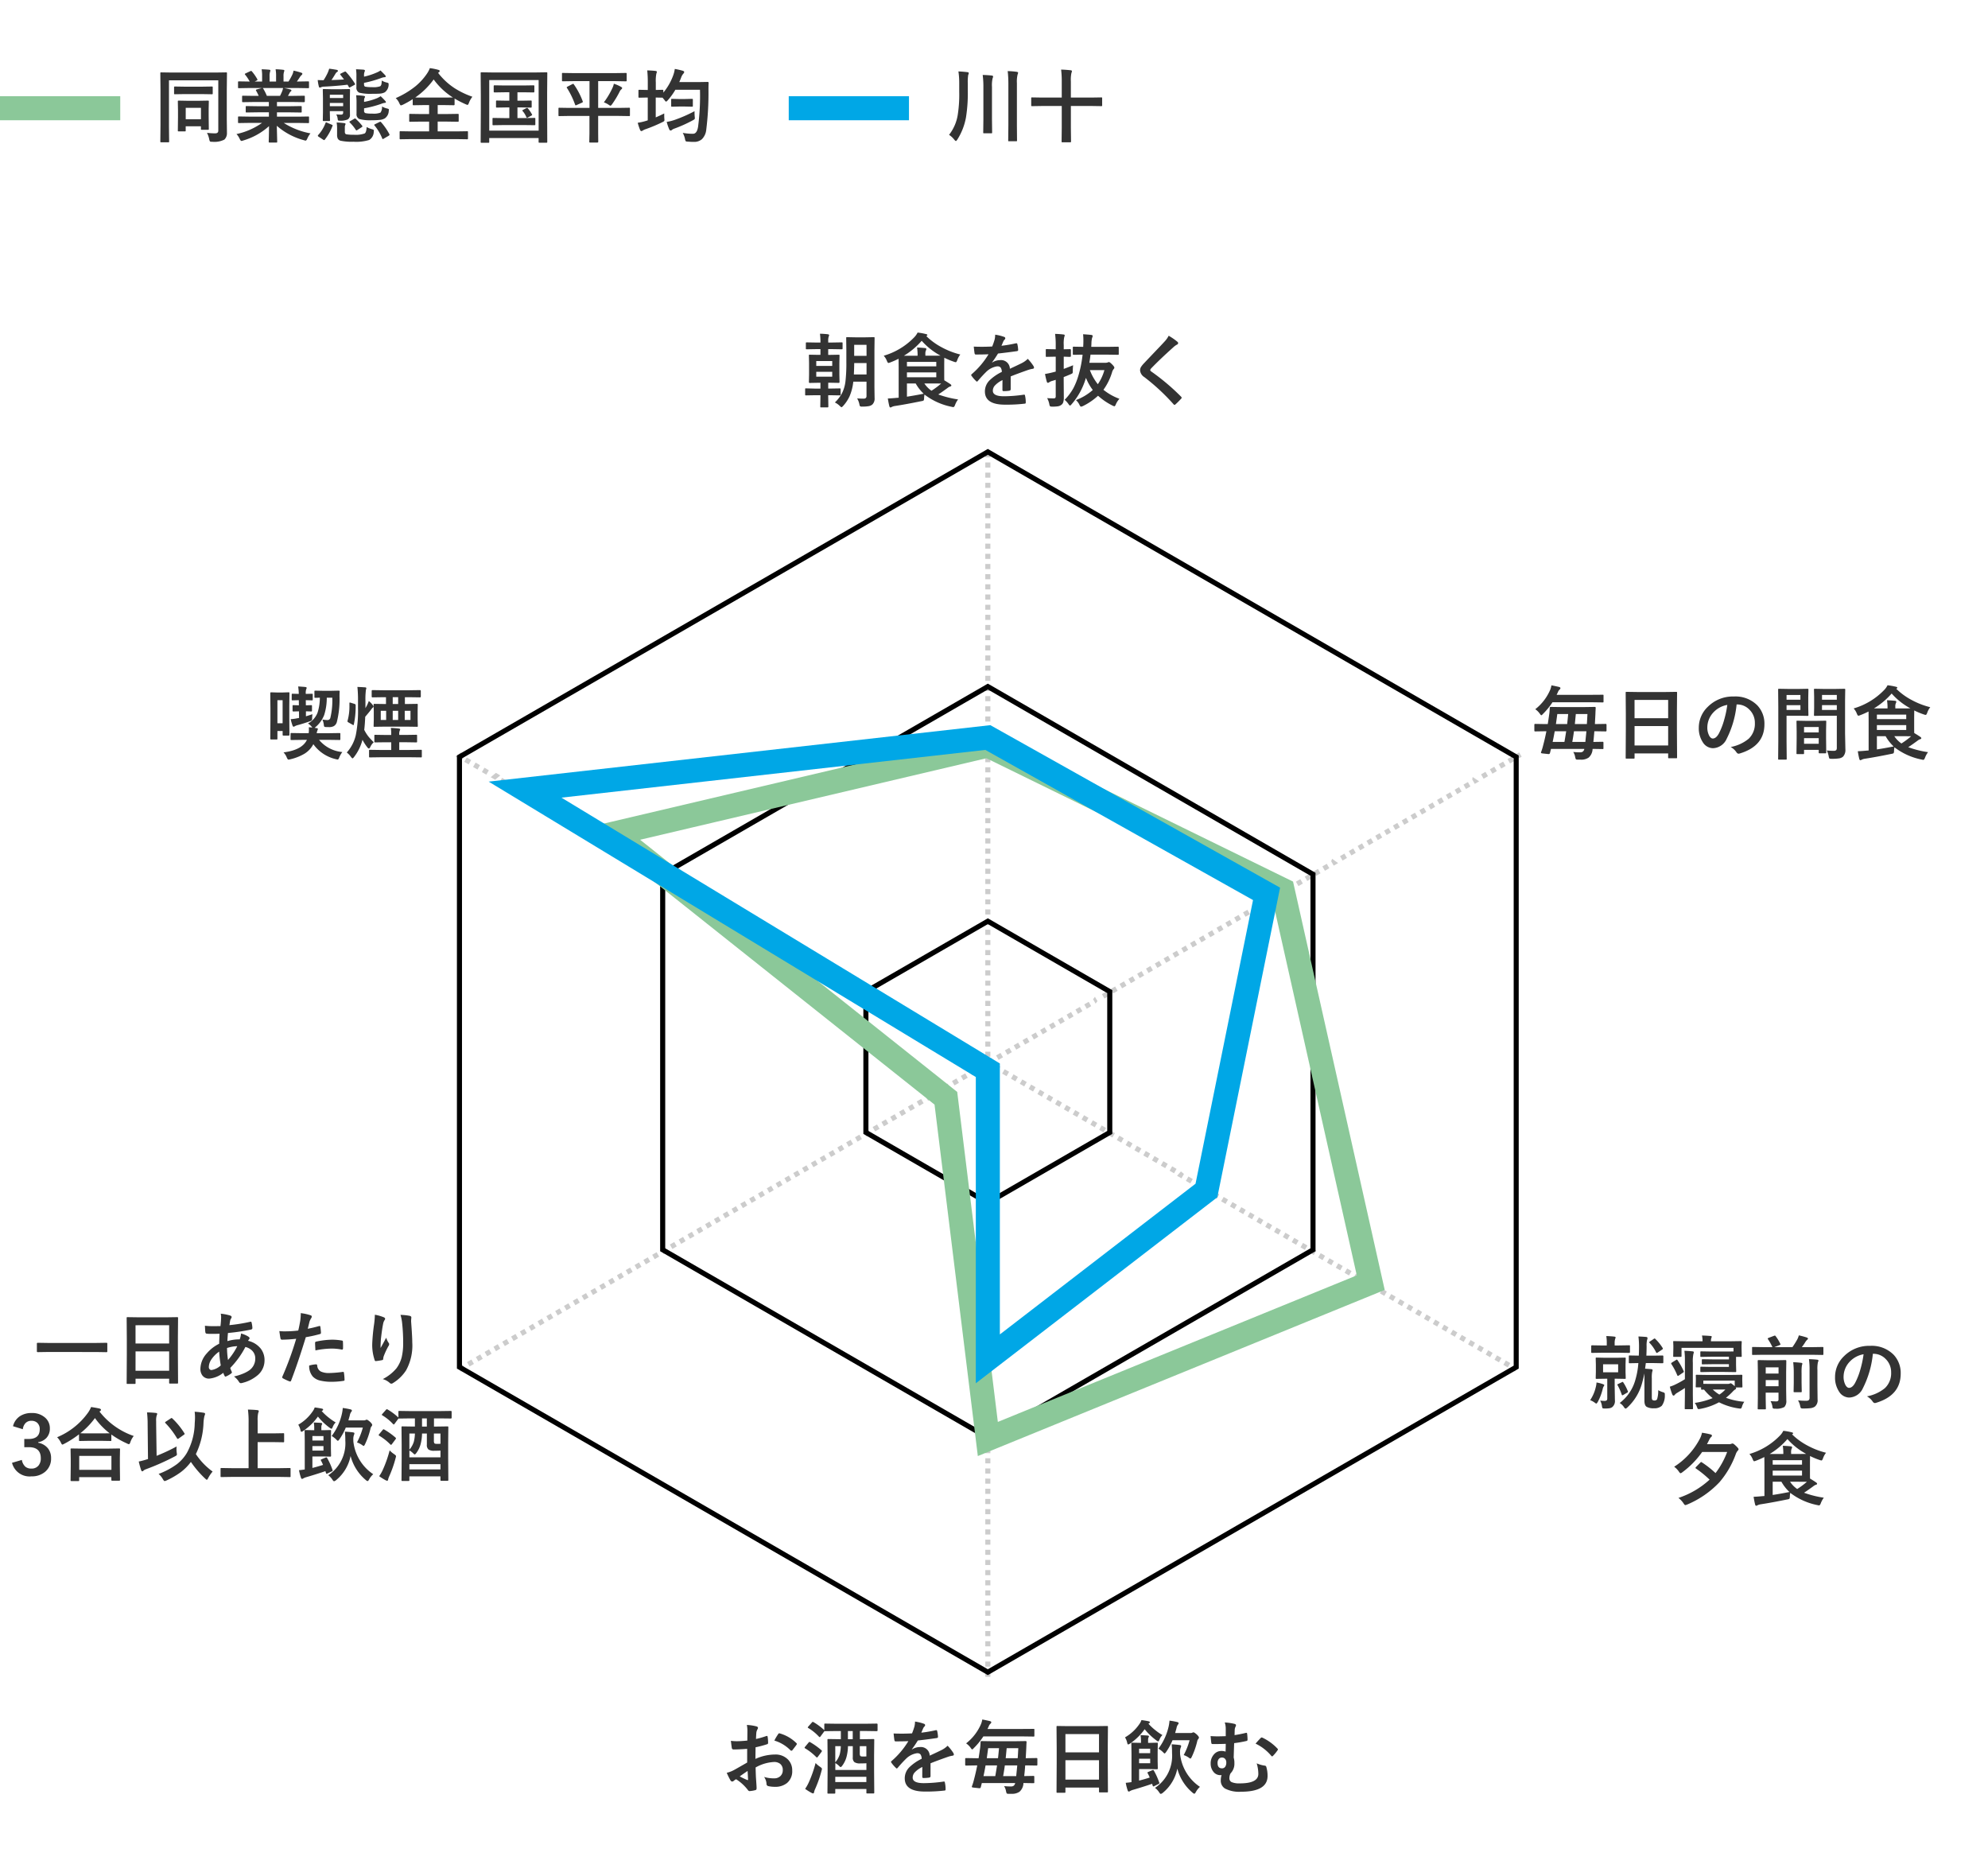 <svg xmlns="http://www.w3.org/2000/svg" xmlns:xlink="http://www.w3.org/1999/xlink" width="248" height="234" viewBox="0 0 248 234"><defs><style>.a{fill:none;stroke:#707070;}.b{clip-path:url(#a);}.c{fill:#333;}.d{fill:#00a7e6;}.e{fill:#8bc899;}.f{fill:#ccc;}</style><clipPath id="a"><rect class="a" width="248" height="234" transform="translate(477 2407)"/></clipPath></defs><g class="b" transform="translate(-477 -2407)"><g transform="translate(-218 -5414)"><g transform="translate(712.394 1840)"><path class="c" d="M.322-.181A5.414,5.414,0,0,0,1.4-2.642a16.435,16.435,0,0,0,.19-2.93v-1a9.857,9.857,0,0,0-.1-1.519Q2.236-8.052,2.6-8q.181.015.181.127a.761.761,0,0,1-.073.229,5.91,5.91,0,0,0-.049,1.084v.889a18.817,18.817,0,0,1-.229,3.33A7.7,7.7,0,0,1,1.353.41Q1.23.591,1.172.591T.972.42A2.7,2.7,0,0,0,.322-.181ZM7.637-8.13a9.346,9.346,0,0,1,1.118.088q.181.02.181.132a1.306,1.306,0,0,1-.068.22,3.767,3.767,0,0,0-.083,1.06v5.293L8.8.508q0,.083-.02.1A.168.168,0,0,1,8.7.62H7.8Q7.725.62,7.71.6A.182.182,0,0,1,7.7.508l.02-1.836V-6.6A13.469,13.469,0,0,0,7.637-8.13Zm-3.12.479q.669.02,1.118.073.181.015.181.127a1.017,1.017,0,0,1-.068.244,3.839,3.839,0,0,0-.073,1.04v4.019l.02,1.66q0,.083-.02.1a.186.186,0,0,1-.1.017H4.692q-.078,0-.093-.02a.2.2,0,0,1-.015-.1l.02-1.66V-6.138A11.156,11.156,0,0,0,4.517-7.651ZM14.3-8.32q.635.02,1.187.083.161.015.161.117a.558.558,0,0,1-.059.21,4.105,4.105,0,0,0-.073,1.06v2.021h2.539l1.25-.02a.155.155,0,0,1,.1.02.168.168,0,0,1,.015.088v.874a.147.147,0,0,1-.017.09.159.159,0,0,1-.1.017l-1.25-.02H15.518v2.69l.02,1.743q0,.1-.107.1h-.952a.166.166,0,0,1-.1-.02A.127.127,0,0,1,14.36.654l.02-1.733v-2.7H11.938l-1.26.02q-.078,0-.093-.02a.168.168,0,0,1-.015-.088v-.874q0-.078.02-.093a.168.168,0,0,1,.088-.015l1.26.02H14.38V-6.812A11.615,11.615,0,0,0,14.3-8.32Z" transform="translate(100.678 5998)"/><rect class="d" width="15" height="3" transform="translate(81 5993)"/></g><g transform="translate(614 1840)"><path class="c" d="M6.7-.43A8.625,8.625,0,0,0,7.72-.366q.391,0,.391-.342v-6.27H1.958v5.811L1.978.645q0,.078-.024.093A.182.182,0,0,1,1.86.752H.986A.147.147,0,0,1,.9.735.147.147,0,0,1,.879.645L.9-1.445v-4.3L.879-7.856q0-.083.02-.1a.182.182,0,0,1,.093-.015l1.328.02h5.43l1.328-.02q.083,0,.1.02a.182.182,0,0,1,.015.093L9.17-5.718v3.579l.02,1.733a1.092,1.092,0,0,1-.322.82A2.735,2.735,0,0,1,7.358.684.526.526,0,0,1,7.07.64.843.843,0,0,1,6.978.361,2.967,2.967,0,0,0,6.7-.43ZM3.936-.61H3.179q-.083,0-.1-.02a.168.168,0,0,1-.015-.088l.02-1.68v-.82l-.02-1.123q0-.078.02-.093a.168.168,0,0,1,.088-.015l1.1.02H5.708l1.113-.02q.078,0,.093.02a.168.168,0,0,1,.015.088l-.02.942v.84l.02,1.631a.171.171,0,0,1-.017.1.159.159,0,0,1-.1.017H6.06q-.083,0-.1-.02a.215.215,0,0,1-.015-.1V-1.25h-1.9v.532a.147.147,0,0,1-.017.09A.159.159,0,0,1,3.936-.61ZM4.048-3.55v1.421h1.9V-3.55ZM3.96-5.264l-1.25.02a.155.155,0,0,1-.1-.02.215.215,0,0,1-.015-.1V-6.1q0-.078.02-.093a.182.182,0,0,1,.093-.015l1.25.02h2.1l1.25-.02q.078,0,.093.02a.168.168,0,0,1,.015.088v.742a.166.166,0,0,1-.02.1.168.168,0,0,1-.088.015l-1.25-.02ZM11.953-1.67l-1.265.02a.166.166,0,0,1-.1-.02.168.168,0,0,1-.015-.088v-.6a.166.166,0,0,1,.02-.1.2.2,0,0,1,.1-.015l1.265.02h2.466v-.537H13.013l-1.382.02q-.078,0-.088-.02a.239.239,0,0,1-.01-.093v-.571a.2.2,0,0,1,.015-.1.14.14,0,0,1,.083-.015l1.382.02h1.406v-.527h-1.88l-1.338.02q-.088,0-.1-.02t-.02-.078v-.591q0-.083.024-.1a.2.2,0,0,1,.1-.015l1.338.02h.61a6.608,6.608,0,0,0-.317-.63.232.232,0,0,1-.034-.093q0-.044.1-.078l.649-.181h-1.6L10.688-6a.166.166,0,0,1-.1-.02.168.168,0,0,1-.015-.088v-.62a.178.178,0,0,1,.02-.107.2.2,0,0,1,.1-.015l1.265.02h.068a5.066,5.066,0,0,0-.571-.859.112.112,0,0,1-.034-.068q0-.044.117-.1l.576-.269a.259.259,0,0,1,.093-.029q.044,0,.1.068a5.747,5.747,0,0,1,.674.972A.2.2,0,0,1,13-7.046q0,.034-.112.1l-.239.117h.928V-7.49a4.635,4.635,0,0,0-.059-.869q.605.02.967.059.122.015.122.088a.672.672,0,0,1-.039.171,1.691,1.691,0,0,0-.059.552v.659h.811V-7.48a4.354,4.354,0,0,0-.063-.879,8.891,8.891,0,0,1,.962.068q.132.015.132.093a.486.486,0,0,1-.039.156,1.568,1.568,0,0,0-.063.552v.659h.62a7.289,7.289,0,0,0,.459-.82,1.946,1.946,0,0,0,.171-.537,7.629,7.629,0,0,1,.967.259q.132.044.132.127a.23.23,0,0,1-.1.171.993.993,0,0,0-.171.19q-.127.2-.41.61h.142l1.26-.02q.078,0,.093.024a.2.2,0,0,1,.015.1v.62q0,.078-.02.093A.168.168,0,0,1,19.321-6l-1.26-.02H16.309q.415.078.791.181.132.034.132.122a.164.164,0,0,1-.112.146.979.979,0,0,0-.137.21l-.181.322h.649l1.338-.02q.083,0,.1.02a.182.182,0,0,1,.015.093v.591q0,.1-.112.1l-1.338-.02H15.43v.527h1.592L18.4-3.77q.083,0,.1.024a.182.182,0,0,1,.015.093v.571a.159.159,0,0,1-.017.1.159.159,0,0,1-.1.017l-1.377-.02H15.43v.537h2.632l1.26-.02q.078,0,.093.024a.182.182,0,0,1,.015.093v.6a.147.147,0,0,1-.017.09.147.147,0,0,1-.09.017l-1.26-.02H16.279a9.358,9.358,0,0,0,3.33,1.3,2.79,2.79,0,0,0-.391.645q-.107.259-.22.259A1.357,1.357,0,0,1,18.77.483,8.437,8.437,0,0,1,15.41-1.309L15.459.669a.155.155,0,0,1-.02.1.168.168,0,0,1-.088.015H14.5q-.1,0-.1-.112,0-.049.01-.312.024-.806.029-1.626A8.257,8.257,0,0,1,11.23.522.846.846,0,0,1,11,.581q-.1,0-.22-.259a2.219,2.219,0,0,0-.4-.6A8.638,8.638,0,0,0,13.569-1.67Zm4.126-3.95a2.291,2.291,0,0,0,.112-.4H13.643a.274.274,0,0,1,.078.078,6.657,6.657,0,0,1,.449.9h1.641Q15.942-5.293,16.079-5.62Zm6.748,2.891q.366.029.6.029.259,0,.259-.249v-.19h-1.66v.122l.02,1q0,.083-.02.1a.168.168,0,0,1-.088.015H21.27a.178.178,0,0,1-.107-.02.182.182,0,0,1-.015-.093L21.167-3V-4.79l-.02-.986q0-.083.02-.1a.231.231,0,0,1,.1-.015l.986.02h1.182l1.011-.02q.1,0,.1.112L24.526-4.7v.742l.01,1.25a.635.635,0,0,1-.269.6,2.169,2.169,0,0,1-1.011.161.362.362,0,0,1-.19-.029.3.3,0,0,1-.059-.171A1.488,1.488,0,0,0,22.827-2.729Zm-.8-1.021h1.66v-.41h-1.66Zm1.66-1.431h-1.66v.41h1.66Zm4.849,1.46a2.059,2.059,0,0,0,.61.249.991.991,0,0,1,.205.068.122.122,0,0,1,.044.1,1.1,1.1,0,0,1-.02.151,1.182,1.182,0,0,1-.488.918,1.55,1.55,0,0,1-.62.19A9.91,9.91,0,0,1,27.236-2a5.171,5.171,0,0,1-1.528-.151.635.635,0,0,1-.352-.654V-4.219a6.465,6.465,0,0,0-.049-.9,9.041,9.041,0,0,1,.918.073q.19.029.19.107a.24.24,0,0,1-.059.151,1.061,1.061,0,0,0-.059.42v.078a8.072,8.072,0,0,0,1.587-.449A2.953,2.953,0,0,0,28.364-5a8.324,8.324,0,0,1,.586.6.2.2,0,0,1,.068.142q0,.088-.142.088a1.682,1.682,0,0,0-.439.122,12.523,12.523,0,0,1-2.139.557v.313a.273.273,0,0,0,.166.288,3.506,3.506,0,0,0,.83.059,2.363,2.363,0,0,0,1.05-.122A1.174,1.174,0,0,0,28.535-3.721ZM28.5-6.958a1.946,1.946,0,0,0,.6.249.6.6,0,0,1,.215.073.16.16,0,0,1,.044.132q0,.039,0,.127a1.206,1.206,0,0,1-.474.889,1.519,1.519,0,0,1-.615.166q-.293.024-1,.024a5.87,5.87,0,0,1-1.577-.142.671.671,0,0,1-.352-.688V-7.461a5.364,5.364,0,0,0-.049-.9q.3.01.918.049.19.029.19.112a.333.333,0,0,1-.049.171,1.219,1.219,0,0,0-.059.469v.122a8.311,8.311,0,0,0,1.577-.513,2.5,2.5,0,0,0,.479-.259q.415.41.586.6A.224.224,0,0,1,29-7.471q0,.1-.142.1a1.518,1.518,0,0,0-.439.107,13.747,13.747,0,0,1-2.129.6v.181q0,.254.156.293a3.824,3.824,0,0,0,.83.059,2.467,2.467,0,0,0,1.04-.112.481.481,0,0,0,.151-.283A2.734,2.734,0,0,0,28.5-6.958Zm-4.448-1.06a9.546,9.546,0,0,1,1.1,1.445.2.2,0,0,1,.029.078q0,.039-.107.1l-.488.264a.287.287,0,0,1-.122.049q-.029,0-.068-.073l-.161-.278q-1.436.171-2.939.239a.893.893,0,0,0-.381.083.322.322,0,0,1-.142.039q-.088,0-.127-.171a5.371,5.371,0,0,1-.132-.771q.439.02.732.02a7.363,7.363,0,0,0,.488-.869,3.717,3.717,0,0,0,.21-.566q.3.029.928.137.161.039.161.132t-.112.142a.626.626,0,0,0-.2.229q-.3.5-.493.776,1.045-.034,1.563-.078-.029-.044-.439-.571a.137.137,0,0,1-.044-.078q0-.039.1-.093l.43-.21a.331.331,0,0,1,.117-.034A.131.131,0,0,1,24.048-8.018Zm2.568,6.865a2.922,2.922,0,0,0,.674.273q.229.054.229.166a1.307,1.307,0,0,1-.02.161A1.208,1.208,0,0,1,26.938.459a5.464,5.464,0,0,1-1.968.22A6.464,6.464,0,0,1,23.34.547a.585.585,0,0,1-.327-.259A1.1,1.1,0,0,1,22.93-.19V-.879a4.763,4.763,0,0,0-.054-.84,9.461,9.461,0,0,1,.952.078q.161.024.161.112a.4.4,0,0,1-.049.127.937.937,0,0,0-.044.352v.5q0,.249.181.3a4.882,4.882,0,0,0,.933.059,3.347,3.347,0,0,0,1.357-.161Q26.582-.474,26.616-1.152ZM21.489-1.66q.034-.078.068-.078a.344.344,0,0,1,.112.039l.586.249q.122.049.122.088a.222.222,0,0,1-.02.073,6.28,6.28,0,0,1-.952,1.7q-.049.068-.083.068A.291.291,0,0,1,21.206.43L20.62.049q-.093-.063-.093-.107a.214.214,0,0,1,.039-.093A4.567,4.567,0,0,0,21.489-1.66Zm6.938-.088a7.815,7.815,0,0,1,1.03,1.489.234.234,0,0,1,.015.068q0,.054-.1.122L28.74.3a.263.263,0,0,1-.112.049q-.034,0-.068-.083A6.062,6.062,0,0,0,27.6-1.348a.124.124,0,0,1-.039-.068q0-.039.107-.093l.552-.273a.337.337,0,0,1,.107-.034Q28.369-1.816,28.428-1.748Zm-3.149-.41a7.063,7.063,0,0,1,.781.84.177.177,0,0,1,.034.083q0,.044-.1.107l-.537.347a.263.263,0,0,1-.112.049q-.039,0-.088-.078a5.183,5.183,0,0,0-.752-.918.112.112,0,0,1-.034-.068q0-.039.093-.093l.5-.288a.2.2,0,0,1,.1-.044A.191.191,0,0,1,25.278-2.158ZM39.81-4.932a2.63,2.63,0,0,0-.43.762q-.1.259-.181.259A1.608,1.608,0,0,1,38.96-4a12.126,12.126,0,0,1-1.372-.708v.728q0,.107-.1.107l-1.3-.02h-.708v1.118h1.138l1.362-.02q.088,0,.1.02a.133.133,0,0,1,.02.088v.767q0,.073-.02.09a.186.186,0,0,1-.1.017l-1.362-.02H35.479V-.61h2.378L39.15-.63q.078,0,.093.02a.182.182,0,0,1,.015.093V.264q0,.078-.02.093a.168.168,0,0,1-.088.015L37.856.352H32.148l-1.3.02a.155.155,0,0,1-.1-.02.168.168,0,0,1-.015-.088V-.518q0-.083.024-.1A.153.153,0,0,1,30.85-.63l1.3.02h2.261V-1.831H33.4l-1.357.02q-.083,0-.1-.02a.168.168,0,0,1-.015-.088v-.767q0-.078.02-.093a.182.182,0,0,1,.093-.015l1.357.02h1.011V-3.892h-.64l-1.289.02a.155.155,0,0,1-.1-.02.168.168,0,0,1-.015-.088v-.649a12.322,12.322,0,0,1-1.221.688,1.317,1.317,0,0,1-.249.088q-.078,0-.19-.249a1.964,1.964,0,0,0-.459-.659,10.921,10.921,0,0,0,2.441-1.46,7.4,7.4,0,0,0,1.431-1.558A3.09,3.09,0,0,0,34.5-8.5a6.916,6.916,0,0,1,1.05.21q.181.044.181.151a.2.2,0,0,1-.1.151l-.1.078A8.348,8.348,0,0,0,37.588-6,10.61,10.61,0,0,0,39.81-4.932Zm-7.129.093q.181.01,1.089.01h2.417l1.191-.01a8.772,8.772,0,0,1-2.4-2.251A9.453,9.453,0,0,1,32.681-4.839Zm14.409.381a.155.155,0,0,1,.1.02.168.168,0,0,1,.015.088v.659q0,.083-.024.1a.153.153,0,0,1-.088.015L45.952-3.6H45.43v1.328h.82l1.289-.02a.178.178,0,0,1,.107.02.168.168,0,0,1,.015.088v.693q0,.073-.02.09a.186.186,0,0,1-.1.017L46.25-1.4H43.73l-1.289.02a.178.178,0,0,1-.107-.02.168.168,0,0,1-.015-.088v-.693q0-.078.024-.093a.2.2,0,0,1,.1-.015l1.289.02h.688V-3.6h-.391l-1.157.02q-.083,0-.1-.02a.182.182,0,0,1-.015-.093v-.659q0-.078.02-.093a.182.182,0,0,1,.093-.015l1.157.02h.391v-1.05h-.581l-1.27.02q-.1,0-.1-.112V-6.25q0-.107.1-.107l1.27.02h2.324l1.279-.02q.1,0,.1.107v.669q0,.112-.1.112l-1.279-.02H45.43v1.05h.522Zm-.342,1a4.2,4.2,0,0,1,.493.723.19.19,0,0,1,.024.068q0,.039-.107.093l-.43.229a.262.262,0,0,1-.1.034q-.049,0-.1-.107a2.684,2.684,0,0,0-.459-.737.111.111,0,0,1-.034-.063q0-.024.112-.088l.4-.21a.222.222,0,0,1,.083-.024Q46.675-3.545,46.748-3.462ZM41.8.811h-.85a.147.147,0,0,1-.09-.017A.159.159,0,0,1,40.84.7l.02-3.838V-5.127l-.02-2.739q0-.083.02-.1a.182.182,0,0,1,.093-.015l1.328.02h5.43l1.328-.02q.083,0,.1.02a.182.182,0,0,1,.015.093l-.02,2.4v2.319L49.15.688a.155.155,0,0,1-.02.1A.168.168,0,0,1,49.043.8h-.859q-.083,0-.1-.02a.182.182,0,0,1-.015-.093V.22H41.909V.7a.155.155,0,0,1-.02.1A.182.182,0,0,1,41.8.811Zm.112-7.827V-.708h6.162V-7.017Zm10,4.478-1.25.02q-.083,0-.1-.02a.168.168,0,0,1-.015-.088v-.825q0-.078.02-.093a.182.182,0,0,1,.093-.015l1.25.02h2.51V-6.88H52.441L51.1-6.86q-.083,0-.1-.024a.2.2,0,0,1-.015-.1v-.8a.178.178,0,0,1,.02-.107A.182.182,0,0,1,51.1-7.9l1.338.02H57.6L58.94-7.9q.078,0,.1.024a.2.2,0,0,1,.015.1v.8q0,.088-.024.107a.153.153,0,0,1-.088.015L57.6-6.88H55.5v3.34h2.588l1.26-.02a.155.155,0,0,1,.1.02.168.168,0,0,1,.015.088v.825q0,.073-.02.09a.16.16,0,0,1-.093.017l-1.26-.02H55.5V-.381l.01,1.05q0,.112-.1.112H54.5q-.078,0-.093-.02a.182.182,0,0,1-.015-.093l.02-1.05V-2.539Zm4.3-1.7A9.443,9.443,0,0,0,57.266-6a2.122,2.122,0,0,0,.19-.557,4.714,4.714,0,0,1,.913.4q.122.068.122.142a.211.211,0,0,1-.093.151.859.859,0,0,0-.229.317,12.2,12.2,0,0,1-.923,1.533q-.142.2-.21.2A.622.622,0,0,1,56.8-3.94,3,3,0,0,0,56.206-4.238ZM52.476-6.46a9.115,9.115,0,0,1,1.094,2.09.222.222,0,0,1,.02.073q0,.044-.1.1l-.679.3a.383.383,0,0,1-.117.039q-.039,0-.073-.088A10.161,10.161,0,0,0,51.6-6.04a.143.143,0,0,1-.029-.063q0-.029.117-.1l.6-.308a.2.2,0,0,1,.093-.034Q52.422-6.543,52.476-6.46ZM66.05-.425a7.256,7.256,0,0,0,1.138.112h.142q.488,0,.63-.854A29.85,29.85,0,0,0,68.2-5.806H65.132a8.16,8.16,0,0,1-.952,1.318q-.146.161-.21.161t-.2-.2l-.239-.288h-.02l-.83-.02v2.48q.562-.244,1.06-.493,0,.176,0,.264,0,.2.015.366.01.127.01.181a.209.209,0,0,1-.039.144,1.079,1.079,0,0,1-.234.139,18.883,18.883,0,0,1-2.075.869,1.7,1.7,0,0,0-.332.151.4.4,0,0,1-.2.088q-.083,0-.151-.132a6.6,6.6,0,0,1-.3-.908,6.825,6.825,0,0,0,1.05-.239l.2-.063V-4.834h-.112l-.928.02q-.088,0-.1-.02a.143.143,0,0,1-.02-.093v-.757q0-.083.024-.1a.2.2,0,0,1,.1-.015l.928.02h.112V-6.7a13.772,13.772,0,0,0-.068-1.519q.591.015,1.04.068.161.02.161.122a.893.893,0,0,1-.059.2,4.388,4.388,0,0,0-.073,1.108v.942l.83-.02q.078,0,.093.02a.182.182,0,0,1,.015.093v.239a7.168,7.168,0,0,0,1.221-2.124,3.786,3.786,0,0,0,.21-.83,9.759,9.759,0,0,1,.972.22q.2.063.2.161a.3.3,0,0,1-.1.2,1.539,1.539,0,0,0-.293.527q-.142.361-.22.532h2.412l1.128-.02q.122,0,.122.132-.02.278-.02.83a37.118,37.118,0,0,1-.278,5.01A1.928,1.928,0,0,1,68.433.371,1.472,1.472,0,0,1,67.441.7q-.054,0-.122,0-.215,0-.63-.034A.473.473,0,0,1,66.421.61a.791.791,0,0,1-.088-.273A2.689,2.689,0,0,0,66.05-.425ZM67.52-3.13q0,.088,0,.176,0,.249.024.5.015.142.015.186a.2.2,0,0,1-.059.156,1.788,1.788,0,0,1-.2.122A16.865,16.865,0,0,1,65.059-.977a1.288,1.288,0,0,0-.327.156.259.259,0,0,1-.2.1q-.1,0-.161-.132a6.031,6.031,0,0,1-.322-.942,5.723,5.723,0,0,0,1.05-.269A17.928,17.928,0,0,0,67.52-3.13Zm-1.162-.581h-.806l-.83.02q-.083,0-.1-.02a.168.168,0,0,1-.015-.088v-.762q0-.078.02-.093a.182.182,0,0,1,.093-.015l.83.02h.806l.84-.02q.083,0,.1.02a.168.168,0,0,1,.015.088V-3.8q0,.078-.02.093a.182.182,0,0,1-.093.015Z" transform="translate(100.121 5998)"/><rect class="e" width="15" height="3" transform="translate(81 5993)"/></g></g><g transform="translate(13)"><path class="c" d="M-18.071-.3q.469.029.815.029t.352-.317v-1.8h-1.65a6.26,6.26,0,0,1-.464,1.821A4.776,4.776,0,0,1-19.8.615q-.166.181-.22.181t-.22-.161a2.2,2.2,0,0,0-.61-.43,4.753,4.753,0,0,0,.894-1.167,4.515,4.515,0,0,0,.43-1.5,19.9,19.9,0,0,0,.107-2.383V-6.289l-.02-1.538q0-.083.02-.1a.168.168,0,0,1,.088-.015l1.045.02h1.235l1.04-.02a.155.155,0,0,1,.1.02.182.182,0,0,1,.015.093l-.02,1.538v4.556l.02,1.382a1.021,1.021,0,0,1-.278.811.987.987,0,0,1-.449.205,4.388,4.388,0,0,1-.791.054A.526.526,0,0,1-17.71.674.65.65,0,0,1-17.793.42,2.476,2.476,0,0,0-18.071-.3Zm-.41-2.988H-16.9V-4.712h-1.538Q-18.442-4.131-18.481-3.291Zm1.577-3.7h-1.538V-5.61H-16.9Zm-6.357,5.464h.61v-.728h-.283l-1.045.02q-.112,0-.112-.1l.02-.928V-4.722l-.02-.918q0-.083.02-.1a.182.182,0,0,1,.093-.015l1.035.02h.293V-6.45h-.522l-1.177.02a.178.178,0,0,1-.107-.02.182.182,0,0,1-.015-.093v-.64q0-.078.024-.093a.2.2,0,0,1,.1-.015l1.177.02h.522a8.657,8.657,0,0,0-.063-1.1,9.229,9.229,0,0,1,1,.068q.142.029.142.112a.519.519,0,0,1-.049.166,1.552,1.552,0,0,0-.063.571v.181h.493l1.177-.02a.178.178,0,0,1,.107.02.168.168,0,0,1,.015.088v.64q0,.083-.024.1a.2.2,0,0,1-.1.015l-1.177-.02h-.493v.718h.254l1.045-.02q.083,0,.1.02a.182.182,0,0,1,.015.093l-.02.918v1.455l.02.928q0,.1-.112.1l-1.045-.02h-.254v.728h.244l1.187-.02a.155.155,0,0,1,.1.02.182.182,0,0,1,.015.093V-.8a.172.172,0,0,1-.017.1q-.017.02-.1.02L-21.44-.7h-.244v.02l.02,1.392q0,.107-.1.107h-.791a.166.166,0,0,1-.1-.02.153.153,0,0,1-.015-.088l.02-1.411h-.61l-1.191.02q-.078,0-.093-.02a.215.215,0,0,1-.015-.1v-.64q0-.083.02-.1a.168.168,0,0,1,.088-.015Zm2.08-1.489v-.61h-1.992v.61Zm-1.992-1.953v.61h1.992v-.61Zm8.413-.659a8.642,8.642,0,0,0,3.818-2.31,2.212,2.212,0,0,0,.41-.581,7.368,7.368,0,0,1,1.05.19q.171.039.171.112t-.1.117l-.034.02a8.192,8.192,0,0,0,1.924,1.4,9.818,9.818,0,0,0,2.319.9,2.285,2.285,0,0,0-.381.7q-.1.259-.181.259A.837.837,0,0,1-6-4.878a8.974,8.974,0,0,1-1.2-.5l-.01.83v1.3q0,.527.01.688.439.259.757.479.122.088.122.161,0,.1-.151.132a1.03,1.03,0,0,0-.317.181q-.747.547-1.162.811a12.31,12.31,0,0,0,2.471.62,2.744,2.744,0,0,0-.381.7q-.1.259-.21.259a1.146,1.146,0,0,1-.22-.039A8.136,8.136,0,0,1-9.673-.786a3.37,3.37,0,0,0-.049.439.622.622,0,0,1-.054.3.614.614,0,0,1-.264.083q-1.973.405-3.33.61a1.286,1.286,0,0,0-.391.122.366.366,0,0,1-.171.059q-.073,0-.122-.151-.1-.4-.19-.967.605-.029,1.074-.078l.278-.02v-3.8l-.01-1.06a10.712,10.712,0,0,1-1.04.459,1.137,1.137,0,0,1-.229.068q-.083,0-.19-.259A1.993,1.993,0,0,0-14.761-5.63Zm2.529,0h1.7v-.078A5.9,5.9,0,0,0-10.6-6.65q.5.015,1.006.068.151.015.151.112a.368.368,0,0,1-.059.2,1.025,1.025,0,0,0-.059.439v.2h.85q.8,0,1.03-.01A8.514,8.514,0,0,1-10.02-7.49,9.338,9.338,0,0,1-12.231-5.63ZM-9.771-.889a5.306,5.306,0,0,1-1-1.279H-11.86v1.65Q-10.869-.669-9.771-.889ZM-8.2-2.939v-.61H-11.86v.61Zm0-1.919H-11.86V-4.3H-8.2Zm-.508,2.69h-.981A3.357,3.357,0,0,0-8.8-1.26a9.435,9.435,0,0,0,1.211-.9ZM-.854-8.252a5.6,5.6,0,0,1,1.138.283A.168.168,0,0,1,.405-7.8a.176.176,0,0,1-.068.146.743.743,0,0,0-.171.239q-.02.049-.063.146-.088.21-.171.4a16.168,16.168,0,0,0,1.821-.312.424.424,0,0,1,.059,0q.078,0,.1.107a3.47,3.47,0,0,1,.1.718v.029q0,.107-.171.132Q.679-6.03-.5-5.9A12.957,12.957,0,0,1-1.245-4.79l.01.02a1.808,1.808,0,0,1,1-.308A1.1,1.1,0,0,1,.981-4q1.025-.474,1.475-.7a2.96,2.96,0,0,0,.757-.537,5.5,5.5,0,0,1,.7.879.419.419,0,0,1,.078.22q0,.112-.151.142a3.278,3.278,0,0,0-.61.151q-1.47.518-2.148.8V-1.44q0,.151-.19.181a4.806,4.806,0,0,1-.708.049q-.132,0-.132-.161,0-.859.01-1.216a3.074,3.074,0,0,0-.972.7.964.964,0,0,0-.234.63q0,.688,1.387.688a17.828,17.828,0,0,0,2.49-.2h.029q.1,0,.107.112a3.752,3.752,0,0,1,.093.82V.2q0,.151-.112.151A19.656,19.656,0,0,1,.376.479q-2.51,0-2.51-1.65a1.939,1.939,0,0,1,.557-1.362A5.768,5.768,0,0,1-.024-3.608.964.964,0,0,0-.176-4.16.481.481,0,0,0-.566-4.3H-.625a2.455,2.455,0,0,0-1.382.723q-.464.454-1,1.089-.073.088-.122.088t-.107-.068a4.3,4.3,0,0,1-.571-.659.168.168,0,0,1-.039-.093.145.145,0,0,1,.068-.107,10.31,10.31,0,0,0,2.095-2.48q-.7.029-1.6.029-.112,0-.142-.161-.034-.19-.1-.825.479.02,1.006.02.635,0,1.294-.034a8.21,8.21,0,0,0,.3-.859A2.547,2.547,0,0,0-.854-8.252Zm15.5,8A2.433,2.433,0,0,0,14.2.439q-.1.239-.176.239a.732.732,0,0,1-.244-.088,7.88,7.88,0,0,1-1.8-1.226A7.855,7.855,0,0,1,10.1.649a1.036,1.036,0,0,1-.239.078q-.088,0-.19-.21a1.916,1.916,0,0,0-.449-.61,6.762,6.762,0,0,0,2.1-1.26,6.587,6.587,0,0,1-.85-1.509q-.049.132-.054.156A8.6,8.6,0,0,1,8.672.435q-.122.151-.19.151T8.291.4a2.673,2.673,0,0,0-.479-.527A6.739,6.739,0,0,0,8.9-1.572a8.574,8.574,0,0,0,.62-1.543,14.6,14.6,0,0,0,.532-2.642q-.488,0-.859.015l-.19,0H8.94q-.078,0-.093-.024a.2.2,0,0,1-.015-.1v-.781q0-.078.02-.093a.168.168,0,0,1,.088-.015l1.191.02q0-.19.01-.278.01-.293.01-.522a6.687,6.687,0,0,0-.039-.771q.449.024,1.021.083.181.034.181.137a1.282,1.282,0,0,1-.083.254,3.311,3.311,0,0,0-.078.708l-.02.391H13.11l1.353-.02q.1,0,.1.107v.781a.178.178,0,0,1-.02.107.127.127,0,0,1-.078.015l-1.353-.02H11.04q-.063.547-.146,1.016h2a.821.821,0,0,0,.283-.039.387.387,0,0,1,.166-.049q.1,0,.371.269.3.3.3.42a.249.249,0,0,1-.078.171,1.075,1.075,0,0,0-.21.42,7.317,7.317,0,0,1-1.074,2.178A7.044,7.044,0,0,0,14.644-.254Zm-1.87-3.579H10.962a6.45,6.45,0,0,0,.991,1.758A5.872,5.872,0,0,0,12.773-3.833ZM5.63-.337q.41.029.811.029a.26.26,0,0,0,.21-.063A.416.416,0,0,0,6.7-.61V-2.617l-.488.146a1.12,1.12,0,0,0-.332.161.252.252,0,0,1-.161.059q-.088,0-.127-.122-.122-.415-.229-.977.459-.073.918-.19l.42-.107v-1.86H6.558l-.986.02q-.083,0-.1-.02A.182.182,0,0,1,5.459-5.6v-.737q0-.083.02-.1a.182.182,0,0,1,.093-.015l.986.02H6.7v-.5A10.166,10.166,0,0,0,6.621-8.35a10.069,10.069,0,0,1,1.04.073q.161.015.161.107a.59.59,0,0,1-.059.21A3.972,3.972,0,0,0,7.7-6.948v.518l.791-.02q.1,0,.1.112V-5.6q0,.112-.1.112l-.244,0Q8-5.5,7.7-5.508v1.528q.659-.249,1.172-.459a5.8,5.8,0,0,0-.044.688q0,.1,0,.127a.249.249,0,0,1-.059.2,1.19,1.19,0,0,1-.234.117q-.488.21-.84.342v.5L7.71-.449a2.006,2.006,0,0,1-.073.63.647.647,0,0,1-.249.332.933.933,0,0,1-.42.171,4.4,4.4,0,0,1-.688.039q-.244,0-.288-.049A.626.626,0,0,1,5.9.41,2.6,2.6,0,0,0,5.63-.337ZM20.791-8.12a7.752,7.752,0,0,1,1.1.762.194.194,0,0,1,.078.156.2.2,0,0,1-.142.19,2.184,2.184,0,0,0-.479.352q-1.646,1.475-2.729,2.6a.5.5,0,0,0-.132.22q0,.078.132.181A27.442,27.442,0,0,1,22.344-.513a.263.263,0,0,1,.068.132.187.187,0,0,1-.068.117q-.4.435-.693.693a.272.272,0,0,1-.137.078q-.044,0-.122-.088a26,26,0,0,0-3.638-3.379,1.107,1.107,0,0,1-.532-.845.838.838,0,0,1,.146-.464,3.257,3.257,0,0,1,.342-.415q.386-.41,1.353-1.426.747-.776,1.191-1.26A3.078,3.078,0,0,0,20.791-8.12Z" transform="translate(589 2457)"/><path class="c" d="M-31.772-5.879l.01-1.143a3.8,3.8,0,0,0-.068-.806,5.649,5.649,0,0,1,1.187.176q.2.054.2.19A.361.361,0,0,1-30.5-7.3a1.271,1.271,0,0,0-.142.391q-.029.288-.049.83a10.369,10.369,0,0,0,1.284-.366.2.2,0,0,1,.068-.015q.088,0,.1.1a5.036,5.036,0,0,1,.059.776.159.159,0,0,1-.132.161,13.447,13.447,0,0,1-1.431.381l-.02,1.45A6.024,6.024,0,0,1-28.3-4.141a2.157,2.157,0,0,1,1.6.625,1.887,1.887,0,0,1,.527,1.372,1.9,1.9,0,0,1-.654,1.563,2.312,2.312,0,0,1-1.514.469A3.6,3.6,0,0,1-29.16-.2a.28.28,0,0,1-.22-.3,1.677,1.677,0,0,0-.3-.845,4.024,4.024,0,0,0,1.25.176,1.094,1.094,0,0,0,.786-.283.982.982,0,0,0,.293-.747.944.944,0,0,0-.327-.781,1.191,1.191,0,0,0-.771-.229,5.169,5.169,0,0,0-2.29.684q.015.64.039,1.2.083,1.167.083,1.3a.916.916,0,0,1-.015.215A.171.171,0,0,1-30.771.3a3.453,3.453,0,0,1-.737.122q-.1.01-.244-.2A5.676,5.676,0,0,0-33.174-1.06a1.75,1.75,0,0,0-.317.22.243.243,0,0,1-.171.068.271.271,0,0,1-.22-.161,9.29,9.29,0,0,1-.459-.928,3.569,3.569,0,0,0,.918-.352q.454-.249,1.631-.928V-4.849q-1,.078-1.68.078a.214.214,0,0,1-.239-.21q-.039-.239-.112-.869a5.381,5.381,0,0,0,.781.049Q-32.612-5.8-31.772-5.879Zm.029,3.789q-.635.43-.977.679a9.848,9.848,0,0,0,.938.449.209.209,0,0,0,.054.01q.049,0,.049-.059a.092.092,0,0,0,0-.029q-.01-.151-.029-.537T-31.743-2.09ZM-28.4-5.879a6.163,6.163,0,0,1,.459-.781q.078-.127.132-.127a.21.21,0,0,1,.039,0,4.807,4.807,0,0,1,2.119,1.221.177.177,0,0,1,.059.1.343.343,0,0,1-.039.1q-.083.127-.283.381l-.259.332q-.024.034-.107.034t-.093-.034A4.69,4.69,0,0,0-28.4-5.879Zm7.734-1.191-1.392.02a.319.319,0,0,1-.093-.01l-.488.659q-.073.093-.1.093a.24.24,0,0,1-.088-.049,6.055,6.055,0,0,0-1.338-1.089q-.068-.039-.068-.068a.234.234,0,0,1,.063-.112l.454-.513q.063-.073.107-.073a.222.222,0,0,1,.083.024,7.456,7.456,0,0,1,1.357,1.011v-.713q0-.078.02-.093A.182.182,0,0,1-22.056-8l1.392.02h3.647L-15.625-8q.1,0,.1.107v.732q0,.107-.1.107l-1.392-.02h-.713V-6.05h.308l1.362-.02a.178.178,0,0,1,.107.02.182.182,0,0,1,.015.093l-.02,1.938v1.846L-15.937.6q0,.078-.024.1a.182.182,0,0,1-.093.015h-.752q-.083,0-.1-.024A.153.153,0,0,1-16.919.6V.161H-20.8V.63q0,.073-.024.088a.2.2,0,0,1-.1.015h-.737a.178.178,0,0,1-.107-.02A.155.155,0,0,1-21.777.63l.02-2.793V-3.8l-.02-2.158q0-.083.024-.1a.2.2,0,0,1,.1-.015l1.348.02h.2V-7.07ZM-19.36-4a3.217,3.217,0,0,1-.566,1.245q-.137.181-.2.181t-.229-.171a2.327,2.327,0,0,0-.439-.327v.859h3.877v-.84q-.239.02-.742.02a1.255,1.255,0,0,1-.747-.151.713.713,0,0,1-.21-.6v-1.4h-.6A5.65,5.65,0,0,1-19.36-4ZM-20.8-.708h3.877v-.654H-20.8Zm3.877-4.473h-.82v.869a.63.63,0,0,0,.059.342q.063.078.313.078.278,0,.449-.01Zm-3.877,0v2.012a2.739,2.739,0,0,0,.557-1,4.581,4.581,0,0,0,.132-1.011Zm1.577-.869h.6V-7.07h-.6ZM-24.561.142a5.069,5.069,0,0,0,.439-.771,15.05,15.05,0,0,0,.864-2.451,3.151,3.151,0,0,0,.557.469q.239.161.239.254a1.141,1.141,0,0,1-.049.229,14.419,14.419,0,0,1-.8,2.285,1.952,1.952,0,0,0-.137.4q-.02.151-.112.151a.409.409,0,0,1-.19-.059A6.8,6.8,0,0,1-24.561.142Zm.63-5.82A8.577,8.577,0,0,1-22.52-4.668a.1.1,0,0,1,.049.088.194.194,0,0,1-.049.112l-.449.6q-.073.1-.112.1a.24.24,0,0,1-.088-.049,7.032,7.032,0,0,0-1.392-1.094q-.068-.039-.068-.078A.219.219,0,0,1-24.57-5.1l.439-.532q.063-.078.112-.078A.2.2,0,0,1-23.931-5.679Zm13.076-2.573a5.6,5.6,0,0,1,1.138.283.168.168,0,0,1,.122.171.176.176,0,0,1-.068.146.743.743,0,0,0-.171.239q-.02.049-.063.146-.088.21-.171.4a16.168,16.168,0,0,0,1.821-.312.424.424,0,0,1,.059,0q.078,0,.1.107a3.47,3.47,0,0,1,.1.718v.029q0,.107-.171.132-1.167.171-2.344.3a12.957,12.957,0,0,1-.747,1.108l.01.02a1.808,1.808,0,0,1,1-.308A1.1,1.1,0,0,1-9.019-4q1.025-.474,1.475-.7a2.96,2.96,0,0,0,.757-.537,5.5,5.5,0,0,1,.7.879.419.419,0,0,1,.078.22q0,.112-.151.142a3.278,3.278,0,0,0-.61.151q-1.47.518-2.148.8V-1.44q0,.151-.19.181a4.806,4.806,0,0,1-.708.049q-.132,0-.132-.161,0-.859.01-1.216a3.074,3.074,0,0,0-.972.7.964.964,0,0,0-.234.63q0,.688,1.387.688a17.828,17.828,0,0,0,2.49-.2h.029q.1,0,.107.112a3.752,3.752,0,0,1,.093.82V.2q0,.151-.112.151A19.656,19.656,0,0,1-9.624.479q-2.51,0-2.51-1.65a1.939,1.939,0,0,1,.557-1.362,5.768,5.768,0,0,1,1.553-1.074.964.964,0,0,0-.151-.552.481.481,0,0,0-.391-.142h-.059a2.455,2.455,0,0,0-1.382.723q-.464.454-1,1.089-.073.088-.122.088t-.107-.068a4.3,4.3,0,0,1-.571-.659.168.168,0,0,1-.039-.093.145.145,0,0,1,.068-.107,10.31,10.31,0,0,0,2.095-2.48q-.7.029-1.6.029-.112,0-.142-.161-.034-.19-.1-.825.479.02,1.006.02.635,0,1.294-.034a8.21,8.21,0,0,0,.3-.859A2.547,2.547,0,0,0-10.854-8.252Zm7.6,5.469-1.24.02q-.1,0-.1-.107v-.723q0-.107.1-.107l1.24.02h.332q.054-.312.2-1.343.029-.239.049-.674a.108.108,0,0,1,.122-.122l1.328.02H1.592l1.348-.02a.108.108,0,0,1,.122.122q-.015.176-.039.835L2.959-3.682h.112l1.24-.02q.1,0,.1.107v.723q0,.107-.1.107l-1.24-.02H2.891q-.049.7-.122,1.333l1.152-.02q.107,0,.107.1v.7a.147.147,0,0,1-.017.09.147.147,0,0,1-.09.017l-1.25-.02v.049A1.485,1.485,0,0,1,2.183.5a1.608,1.608,0,0,1-.991.259l-.283,0q-.078,0-.137,0Q.615.752.581.7A1.07,1.07,0,0,1,.5.43,1.78,1.78,0,0,0,.259-.2a7.878,7.878,0,0,0,.83.044A.6.6,0,0,0,1.46-.249a.575.575,0,0,0,.181-.332H-2.52l-.122.493q-.039.151-.151.151a.424.424,0,0,1-.059,0L-3.6-.02q-.166-.02-.166-.093a.342.342,0,0,1,.024-.1A6.6,6.6,0,0,0-3.5-1q.225-.84.41-1.782Zm5.151,0H.352Q.264-2.129.142-1.45H1.772q.01-.137.039-.425Q1.875-2.466,1.9-2.783ZM-2.31-1.45H-.84q.083-.459.22-1.333H-2.051Q-2.207-1.9-2.31-1.45ZM2.031-4.932H.581Q.474-3.809.459-3.682h1.5Q1.987-4.062,2.031-4.932Zm-3.76,0q-.054.41-.171,1.25H-.5q.049-.41.127-1.25Zm-2.749-.6a6.132,6.132,0,0,0,1.87-2.437,2.652,2.652,0,0,0,.146-.542q.43.078.952.2.171.054.171.142a.256.256,0,0,1-.112.19.844.844,0,0,0-.21.337l-.151.313h4.36l1.382-.01a.166.166,0,0,1,.093.015.182.182,0,0,1,.015.093v.742q0,.078-.02.093a.168.168,0,0,1-.088.015L2.549-6.4H-2.329a8.516,8.516,0,0,1-1.182,1.45q-.151.171-.21.171t-.2-.21A2.262,2.262,0,0,0-4.478-5.532ZM7.8.63H6.909a.147.147,0,0,1-.09-.017A.147.147,0,0,1,6.8.522l.02-3.56V-4.971L6.8-7.583a.166.166,0,0,1,.02-.1A.182.182,0,0,1,6.914-7.7l1.377.02h3.433l1.382-.02q.078,0,.093.024a.182.182,0,0,1,.015.093l-.02,2.314v2.222l.02,3.516q0,.083-.02.1a.168.168,0,0,1-.088.015h-.889q-.083,0-.1-.02A.182.182,0,0,1,12.1.469V-.02H7.91V.522q0,.078-.02.093A.168.168,0,0,1,7.8.63ZM7.91-1.011H12.1V-3.428H7.91Zm0-5.679v2.28H12.1v-2.28ZM18.945-2.129A8.663,8.663,0,0,1,19.614-.64a.264.264,0,0,1,.02.078q0,.044-.112.1L18.994-.2a.269.269,0,0,1-.112.039q-.059,0-.088-.107-.02-.054-.068-.22-1,.347-2.363.747a1.8,1.8,0,0,0-.381.151.272.272,0,0,1-.161.068q-.1,0-.137-.122a6.2,6.2,0,0,1-.249-.967q.342-.029.718-.088V-4.233L16.133-5.5q0-.083.02-.1a.182.182,0,0,1,.093-.015l1.05.02h.039v-.3a3.424,3.424,0,0,0-.059-.659q.62.02.908.049.142.015.142.112a.34.34,0,0,1-.059.137.937.937,0,0,0-.044.352v.308h.254l.85-.02q.078,0,.093.02a.182.182,0,0,1,.015.093l-.02.967v1.2l.02.933q0,.1-.107.1l-.85-.02H17.1V-.889q.708-.176,1.328-.381-.1-.244-.259-.542a.17.17,0,0,1-.029-.068q0-.044.132-.1l.469-.2a.333.333,0,0,1,.107-.029Q18.9-2.207,18.945-2.129Zm-.459-.923v-.562H17.1v.562Zm0-1.816H17.1v.557h1.382ZM24.692-.107a2.369,2.369,0,0,0-.513.649q-.112.21-.186.21A.493.493,0,0,1,23.77.62a5.833,5.833,0,0,1-1.9-3A5.209,5.209,0,0,1,20.054.64a.59.59,0,0,1-.244.132q-.078,0-.21-.2A2.048,2.048,0,0,0,19.082.02a4.782,4.782,0,0,0,2.129-4.336,10.293,10.293,0,0,0-.049-1.1q.649.039,1.021.093.161.029.161.107a.533.533,0,0,1-.059.229,1.52,1.52,0,0,0-.073.591v.171A5.653,5.653,0,0,0,24.692-.107ZM19.512-4.873a7.207,7.207,0,0,0,1.27-2.749,4.853,4.853,0,0,0,.112-.747,8.737,8.737,0,0,1,.967.176q.171.049.171.142a.273.273,0,0,1-.1.19,1.128,1.128,0,0,0-.166.439q0,.01-.093.327-.044.166-.078.273h1.929a.474.474,0,0,0,.21-.039.416.416,0,0,1,.142-.049q.112,0,.42.269.269.259.269.381a.277.277,0,0,1-.088.19.618.618,0,0,0-.122.259,9.661,9.661,0,0,1-.688,1.968q-.107.21-.161.21a.6.6,0,0,1-.21-.122,2.643,2.643,0,0,0-.63-.317,8.619,8.619,0,0,0,.732-1.851H21.27a7.665,7.665,0,0,1-.786,1.45q-.142.2-.2.2t-.21-.171A3.139,3.139,0,0,0,19.512-4.873ZM17.393-8.437q.522.068.879.146.171.034.171.122a.155.155,0,0,1-.112.142l-.068.039a6.728,6.728,0,0,0,.913.85,6.529,6.529,0,0,0,.835.571,1.544,1.544,0,0,0-.366.562q-.093.229-.161.229a.554.554,0,0,1-.22-.122,7.761,7.761,0,0,1-1.47-1.4,7.127,7.127,0,0,1-1.841,1.8.445.445,0,0,1-.22.1q-.068,0-.112-.181a2.036,2.036,0,0,0-.278-.7,5.507,5.507,0,0,0,1.841-1.729A1.755,1.755,0,0,0,17.393-8.437ZM27.91-6.431v-.889a2.557,2.557,0,0,0-.122-.82,6.542,6.542,0,0,1,1.191.171q.21.049.21.171a.539.539,0,0,1-.078.229,1.011,1.011,0,0,0-.083.342q0,.107-.01.3,0,.244-.01.366.737-.112,1.382-.273a.615.615,0,0,1,.107-.015q.073,0,.083.137a6.293,6.293,0,0,1,.049.723.145.145,0,0,1-.122.156,13.983,13.983,0,0,1-1.548.273q-.024.654-.059,1.8a2.178,2.178,0,0,1,.088.669,1.712,1.712,0,0,1-.479,1.3,1.249,1.249,0,0,0-.142.6.513.513,0,0,0,.278.493,2.428,2.428,0,0,0,1.03.156q2.3,0,2.3-1.182a4.65,4.65,0,0,0-.205-1.318,3.81,3.81,0,0,0,1.006.288.212.212,0,0,1,.2.181,3.83,3.83,0,0,1,.151,1.1Q33.13.5,29.819.5a3.8,3.8,0,0,1-2.007-.4A1.144,1.144,0,0,1,27.29-.918a2.131,2.131,0,0,1,.1-.659.875.875,0,0,1-.161.01,1.076,1.076,0,0,1-.9-.479,1.58,1.58,0,0,1-.3-.962,1.653,1.653,0,0,1,.435-1.177,1.192,1.192,0,0,1,.894-.4,1.536,1.536,0,0,1,.532.083q.02-.659.02-.972-.532.024-1.108.024-.322,0-.562,0-.117,0-.132-.151-.039-.278-.088-.84.439.034.889.034Q27.246-6.406,27.91-6.431ZM27.441-3.76a.487.487,0,0,0-.43.215.812.812,0,0,0-.122.464q0,.679.581.664a.465.465,0,0,0,.391-.229.908.908,0,0,0,.117-.5.638.638,0,0,0-.161-.464A.5.5,0,0,0,27.441-3.76ZM31.631-5.5q.376-.439.64-.7a.173.173,0,0,1,.117-.068.3.3,0,0,1,.093.024,5.971,5.971,0,0,1,1.113.674,5.982,5.982,0,0,1,.776.7.141.141,0,0,1,.049.1.191.191,0,0,1-.049.107,4.991,4.991,0,0,1-.571.693.163.163,0,0,1-.107.059q-.049,0-.112-.078A5.858,5.858,0,0,0,31.631-5.5Z" transform="translate(589 2630)"/><path class="c" d="M-23.252-2.783l-1.24.02q-.1,0-.1-.107v-.723q0-.107.1-.107l1.24.02h.332q.054-.312.2-1.343.029-.239.049-.674a.108.108,0,0,1,.122-.122l1.328.02h2.813l1.348-.02a.108.108,0,0,1,.122.122q-.015.176-.039.835l-.063,1.182h.112l1.24-.02q.1,0,.1.107v.723q0,.107-.1.107l-1.24-.02h-.181q-.049.7-.122,1.333l1.152-.02q.107,0,.107.1v.7a.147.147,0,0,1-.017.09.147.147,0,0,1-.09.017l-1.25-.02v.049A1.485,1.485,0,0,1-17.817.5a1.608,1.608,0,0,1-.991.259l-.283,0q-.078,0-.137,0-.156-.01-.19-.063A1.07,1.07,0,0,1-19.5.43a1.78,1.78,0,0,0-.239-.63,7.878,7.878,0,0,0,.83.044.6.6,0,0,0,.371-.093.575.575,0,0,0,.181-.332h-4.16l-.122.493q-.039.151-.151.151a.424.424,0,0,1-.059,0L-23.6-.02q-.166-.02-.166-.093a.342.342,0,0,1,.024-.1A6.6,6.6,0,0,0-23.5-1q.225-.84.41-1.782Zm5.151,0h-1.548q-.088.654-.21,1.333h1.631q.01-.137.039-.425Q-18.125-2.466-18.1-2.783ZM-22.31-1.45h1.47q.083-.459.22-1.333h-1.431Q-22.207-1.9-22.31-1.45Zm4.341-3.481h-1.45q-.107,1.123-.122,1.25h1.5Q-18.013-4.062-17.969-4.932Zm-3.76,0q-.054.41-.171,1.25h1.4q.049-.41.127-1.25Zm-2.749-.6a6.132,6.132,0,0,0,1.87-2.437,2.652,2.652,0,0,0,.146-.542q.43.078.952.2.171.054.171.142a.256.256,0,0,1-.112.19.844.844,0,0,0-.21.337l-.151.313h4.36l1.382-.01a.166.166,0,0,1,.093.015.182.182,0,0,1,.015.093v.742q0,.078-.02.093a.168.168,0,0,1-.088.015l-1.382-.02h-4.878a8.516,8.516,0,0,1-1.182,1.45q-.151.171-.21.171t-.2-.21A2.262,2.262,0,0,0-24.478-5.532ZM-12.2.63h-.894a.147.147,0,0,1-.09-.017A.147.147,0,0,1-13.2.522l.02-3.56V-4.971l-.02-2.612a.166.166,0,0,1,.02-.1.182.182,0,0,1,.093-.015l1.377.02h3.433l1.382-.02q.078,0,.093.024a.182.182,0,0,1,.015.093l-.02,2.314v2.222l.02,3.516q0,.083-.02.1a.168.168,0,0,1-.088.015h-.889q-.083,0-.1-.02A.182.182,0,0,1-7.9.469V-.02H-12.09V.522q0,.078-.02.093A.168.168,0,0,1-12.2.63Zm.107-1.641H-7.9V-3.428H-12.09Zm0-5.679v2.28H-7.9v-2.28ZM.64-6.128A12.1,12.1,0,0,1-.61-1.821a1.944,1.944,0,0,1-1.7,1.152,1.523,1.523,0,0,1-1.279-.762,3.156,3.156,0,0,1-.488-1.807,3.586,3.586,0,0,1,1.128-2.6A4.406,4.406,0,0,1,.3-7.119a3.832,3.832,0,0,1,2.93,1.113,3.307,3.307,0,0,1,.879,2.354q0,2.715-3.081,3.643A.568.568,0,0,1,.879.015Q.732.015.6-.19A2.091,2.091,0,0,0-.1-.82a4.915,4.915,0,0,0,2.246-1.03,2.563,2.563,0,0,0,.771-1.958,2.281,2.281,0,0,0-.7-1.689,2.1,2.1,0,0,0-1.538-.63Zm-1.162.059a3.074,3.074,0,0,0-1.709.908,2.756,2.756,0,0,0-.781,1.851A2.158,2.158,0,0,0-2.764-2.2q.2.322.43.322.41,0,.752-.61A8.576,8.576,0,0,0-.913-4.209,12.57,12.57,0,0,0-.522-6.069ZM11.89-.391a6.709,6.709,0,0,0,.84.049.461.461,0,0,0,.342-.093.482.482,0,0,0,.068-.3V-4.722H11.5l-1.094.02q-.083,0-.1-.024a.2.2,0,0,1-.015-.1l.02-.874V-7.08l-.02-.879a.178.178,0,0,1,.02-.107.182.182,0,0,1,.093-.015l1.094.02h1.47l1.113-.02q.078,0,.093.024a.2.2,0,0,1,.015.1l-.02,1.318v4.106l.039,1.992a1.214,1.214,0,0,1-.288.923A1,1,0,0,1,13.433.6a6,6,0,0,1-.942.054q-.239,0-.278-.044a.693.693,0,0,1-.083-.269A3.073,3.073,0,0,0,11.89-.391Zm-.6-5.049H13.14v-.6H11.294ZM13.14-7.31H11.294v.591H13.14ZM8.491-8.062,9.5-8.081q.068,0,.083.024a.2.2,0,0,1,.015.1l-.02.947v1.24l.02.947a.178.178,0,0,1-.02.107A.127.127,0,0,1,9.5-4.7l-1.011-.02H6.87v3.237L6.89.649q0,.078-.02.093a.168.168,0,0,1-.088.015H5.928A.147.147,0,0,1,5.837.74.147.147,0,0,1,5.82.649l.02-2.134V-5.811L5.82-7.959a.178.178,0,0,1,.02-.107.182.182,0,0,1,.093-.015l1.177.02ZM8.6-5.439v-.6H6.87v.6Zm0-1.87H6.87v.591H8.6ZM8.931.068H8.223q-.083,0-.1-.02a.2.2,0,0,1-.015-.1L8.13-1.86v-.879l-.02-1.25q0-.083.02-.1A.182.182,0,0,1,8.223-4.1l1.069.02H10.64l1.074-.02q.078,0,.093.02a.182.182,0,0,1,.015.093L11.8-2.91v.991l.02,1.768a.159.159,0,0,1-.017.1.147.147,0,0,1-.09.017h-.723q-.078,0-.093-.02a.182.182,0,0,1-.015-.093V-.459H9.053v.41q0,.083-.02.1A.186.186,0,0,1,8.931.068Zm.122-1.289h1.831v-.7H9.053Zm0-2.09v.674h1.831v-.674ZM15.239-5.63a8.642,8.642,0,0,0,3.818-2.31,2.212,2.212,0,0,0,.41-.581,7.368,7.368,0,0,1,1.05.19q.171.039.171.112t-.1.117l-.034.02a8.192,8.192,0,0,0,1.924,1.4,9.818,9.818,0,0,0,2.319.9,2.285,2.285,0,0,0-.381.7q-.1.259-.181.259A.837.837,0,0,1,24-4.878a8.974,8.974,0,0,1-1.2-.5l-.01.83v1.3q0,.527.01.688.439.259.757.479.122.088.122.161,0,.1-.151.132a1.03,1.03,0,0,0-.317.181q-.747.547-1.162.811a12.31,12.31,0,0,0,2.471.62,2.744,2.744,0,0,0-.381.7q-.1.259-.21.259a1.146,1.146,0,0,1-.22-.039A8.136,8.136,0,0,1,20.327-.786a3.37,3.37,0,0,0-.049.439.622.622,0,0,1-.054.3.614.614,0,0,1-.264.083q-1.973.405-3.33.61a1.286,1.286,0,0,0-.391.122.366.366,0,0,1-.171.059Q16,.83,15.947.679q-.1-.4-.19-.967.605-.029,1.074-.078l.278-.02v-3.8l-.01-1.06a10.712,10.712,0,0,1-1.04.459,1.137,1.137,0,0,1-.229.068q-.083,0-.19-.259A1.993,1.993,0,0,0,15.239-5.63Zm2.529,0h1.7v-.078A5.9,5.9,0,0,0,19.4-6.65q.5.015,1.006.068.151.015.151.112a.368.368,0,0,1-.059.2,1.025,1.025,0,0,0-.059.439v.2h.85q.8,0,1.03-.01A8.514,8.514,0,0,1,19.98-7.49,9.338,9.338,0,0,1,17.769-5.63ZM20.229-.889a5.306,5.306,0,0,1-1-1.279H18.14v1.65Q19.131-.669,20.229-.889ZM21.8-2.939v-.61H18.14v.61Zm0-1.919H18.14V-4.3H21.8Zm-.508,2.69h-.981a3.357,3.357,0,0,0,.889.908,9.435,9.435,0,0,0,1.211-.9Z" transform="translate(680 2501)"/><path class="c" d="M-5.283-1.709l-1.357.02a.155.155,0,0,1-.1-.02A.168.168,0,0,1-6.753-1.8v-.654q0-.078.02-.093a.182.182,0,0,1,.093-.015l1.357.02h.791a3.778,3.778,0,0,0,.029-.479q0-.127-.01-.264.283.02.439.044l-.088-.112a1.92,1.92,0,0,0-.459-.4,2.581,2.581,0,0,0,1.2-1.362A6.189,6.189,0,0,0-3.1-6.968q-.229,0-.425.015l-.137,0a.155.155,0,0,1-.1-.02.182.182,0,0,1-.015-.093v-.669q0-.078.024-.1a.153.153,0,0,1,.088-.015l.928.02H-1.7l.952-.02q.122,0,.122.093v.029q-.02.2-.02.581A11.68,11.68,0,0,1-.981-3.931a.853.853,0,0,1-.376.508,1.23,1.23,0,0,1-.6.122q-.239,0-.42-.01a.288.288,0,0,1-.166-.049.341.341,0,0,1-.054-.171,2.448,2.448,0,0,0-.181-.718,3.516,3.516,0,0,0,.591.068.375.375,0,0,0,.391-.239,9.377,9.377,0,0,0,.249-2.549h-.688A7.024,7.024,0,0,1-2.559-4.81,3.751,3.751,0,0,1-3.643-3.3l-.107.093.229.029q.181.034.181.117a1.831,1.831,0,0,1-.073.2,1.609,1.609,0,0,0-.078.322h1.46l1.367-.02a.178.178,0,0,1,.107.02.168.168,0,0,1,.015.088V-1.8q0,.073-.02.09a.186.186,0,0,1-.1.017l-1.367-.02H-3.2A4.241,4.241,0,0,0-.293-.19,2.647,2.647,0,0,0-.674.483q-.1.259-.19.259A1.132,1.132,0,0,1-1.094.7a4.772,4.772,0,0,1-2.817-1.87A3.03,3.03,0,0,1-5.059.044,6.325,6.325,0,0,1-6.782.713a1.132,1.132,0,0,1-.239.039q-.088,0-.2-.249a1.889,1.889,0,0,0-.41-.649q2.31-.293,2.92-1.562Zm-1.611-.63q0,.1-.107.1h-.63q-.112,0-.112-.1v-.479h-.649v.947a.155.155,0,0,1-.02.1.182.182,0,0,1-.093.015h-.679q-.1,0-.1-.112l.02-2.319V-5.62l-.02-1.909q0-.112.1-.112l.781.024h.63L-7-7.642q.078,0,.093.02a.182.182,0,0,1,.015.093l-.02,1.572v1.5Zm-.85-4.321h-.649v2.881h.649Zm3.652-.8q.078,0,.093.02a.182.182,0,0,1,.015.093v.6q0,.078-.02.093a.168.168,0,0,1-.088.015l-.762-.02.01.64.649-.02q.083,0,.1.02a.182.182,0,0,1,.015.093v.576q0,.1-.112.1l-.2-.01-.444-.01v.62q.542-.161.811-.264-.02.171-.039.474a.589.589,0,0,1-.044.3.983.983,0,0,1-.254.122q-.82.288-1.5.469a1.408,1.408,0,0,0-.347.132.447.447,0,0,1-.151.068q-.1,0-.151-.151a7.125,7.125,0,0,1-.229-.791A5.435,5.435,0,0,0-5.933-4.4l.239-.039-.01-.83-.688.02q-.112,0-.112-.1v-.576q0-.083.024-.1a.153.153,0,0,1,.088-.015l.679.02-.01-.64-.771.02a.166.166,0,0,1-.1-.02.168.168,0,0,1-.015-.088v-.6q0-.083.02-.1a.2.2,0,0,1,.1-.015l.762.02a7.291,7.291,0,0,0-.078-.928q.566.034.9.068.161.02.161.112a.391.391,0,0,1-.059.171,1.519,1.519,0,0,0-.054.537v.039Zm8.931.43-1.372.02q-.1,0-.1-.107v-.688q0-.112.1-.112l1.372.02H8.027l1.367-.02q.1,0,.1.112v.688q0,.107-.1.107l-1.367-.02H7.51v.85h.161L9-6.2q.083,0,.1.02a.182.182,0,0,1,.015.093L9.1-5.3v1.04l.02.806a.159.159,0,0,1-.017.1A.159.159,0,0,1,9-3.34l-1.333-.02H5.059l-1.343.02q-.078,0-.093-.02a.182.182,0,0,1-.015-.093l.02-.806V-5.3l-.02-.791q0-.083.02-.1A.168.168,0,0,1,3.716-6.2l1.343.02h.093v-.85ZM8.208-4.189V-5.337H7.49v1.147Zm-2.217,0H6.67V-5.337H5.991Zm-1.494,0h.674V-5.337H4.5ZM5.991-6.182H6.67v-.85H5.991ZM4.526.459,3.154.479a.166.166,0,0,1-.1-.02.2.2,0,0,1-.015-.1V-.361a.147.147,0,0,1,.017-.09.171.171,0,0,1,.1-.017l1.372.02H5.806v-.962H5.127L3.8-1.392q-.078,0-.093-.02A.168.168,0,0,1,3.7-1.5v-.732q0-.078.02-.093A.168.168,0,0,1,3.8-2.339l1.323.02h.679v-.068A4.714,4.714,0,0,0,5.757-3.2q.674.034.991.078.171.015.171.112a.29.29,0,0,1-.049.137,1.152,1.152,0,0,0-.063.5v.049h.8l1.309-.02a.155.155,0,0,1,.1.02.168.168,0,0,1,.015.088V-1.5a.147.147,0,0,1-.017.09.159.159,0,0,1-.1.017l-1.309-.02h-.8v.962H8.125l1.382-.02a.155.155,0,0,1,.1.02.168.168,0,0,1,.015.088V.361q0,.083-.024.1a.153.153,0,0,1-.088.015L8.125.459ZM1.587-8.311q.161,0,.962.049.151.02.151.1a.638.638,0,0,1-.029.137.929.929,0,0,0-.029.132,9.217,9.217,0,0,0-.054,1.333v.9q.176-.313.22-.41a3.985,3.985,0,0,0,.2-.488A2.889,2.889,0,0,1,3.5-6.05a.423.423,0,0,1,.1.181.152.152,0,0,1-.088.127,1.967,1.967,0,0,0-.273.332q-.078.1-.288.356-.254.3-.391.464-.034.9-.122,1.631a4.786,4.786,0,0,0,.527.84q.2.244.654.708a1.842,1.842,0,0,0-.43.6Q3.1-.63,3.018-.63T2.8-.811a5.66,5.66,0,0,1-.581-.908A5.917,5.917,0,0,1,1.167.43Q1.03.6.977.6T.776.41A2.36,2.36,0,0,0,.259-.132,4.875,4.875,0,0,0,1.387-2.31a15.315,15.315,0,0,0,.273-3.35v-.869A16.058,16.058,0,0,0,1.587-8.311ZM.728-6.348l.513.156a.168.168,0,0,1,.127.161,10.73,10.73,0,0,1-.229,2.4q-.015.083-.049.083a.265.265,0,0,1-.1-.044l-.532-.3Q.347-3.955.347-4.028a.274.274,0,0,1,.01-.063A6.729,6.729,0,0,0,.591-6.025V-6.27q0-.1.054-.1A.265.265,0,0,1,.728-6.348Z" transform="translate(507 2501)"/><path class="c" d="M-11.777-4.971h-.908l-.093.7.781.059q.156.029.156.127a.639.639,0,0,1-.049.2,3.642,3.642,0,0,0-.049.811V-.708q0,.269.078.337A.466.466,0,0,0-11.6-.3a.364.364,0,0,0,.317-.151,3.513,3.513,0,0,0,.142-1.138,3.016,3.016,0,0,0,.562.244.611.611,0,0,1,.22.1.219.219,0,0,1,.044.156q0,.039,0,.1A2.174,2.174,0,0,1-10.688.352a1.333,1.333,0,0,1-.972.317,1.736,1.736,0,0,1-.9-.171q-.3-.161-.3-.767V-3.052q0-.449-.01-.63-.093.537-.3,1.27A6.464,6.464,0,0,1-14.985.566q-.156.142-.229.142T-15.4.547A1.627,1.627,0,0,0-15.947.01a5.422,5.422,0,0,0,1.973-2.949,9.659,9.659,0,0,0,.356-2.031l-1.079.02q-.078,0-.093-.02a.168.168,0,0,1-.015-.088v-.752q0-.078.02-.093a.168.168,0,0,1,.088-.015l1.133.02q.029-.532.029-1.1a9.926,9.926,0,0,0-.073-1.289q.449.015.981.059.151.034.151.132a.771.771,0,0,1-.059.259,3.158,3.158,0,0,0-.054.752q0,.605-.029,1.191h.84l1.177-.02q.1,0,.1.107v.752q0,.107-.1.107Zm-5.972-.659h1.367l1.074-.02q.083,0,.1.02a.182.182,0,0,1,.015.093l-.024.767v.894l.024.767q0,.083-.02.1A.182.182,0,0,1-15.308-3l-1.074-.02h-.19v.957l.029,1.733a.978.978,0,0,1-.327.85.811.811,0,0,1-.371.146A3.846,3.846,0,0,1-17.8.7q-.244,0-.288-.049a.838.838,0,0,1-.073-.273,2.074,2.074,0,0,0-.22-.669,4.165,4.165,0,0,0,.522.039.434.434,0,0,0,.3-.078.334.334,0,0,0,.063-.229V-3.018h-.259L-18.823-3q-.083,0-.1-.02a.182.182,0,0,1-.015-.093l.02-.767v-.894l-.02-.767q0-.083.02-.1a.182.182,0,0,1,.093-.015Zm1.611,1.812v-1h-1.88v1ZM-18.149-6.26l-1.25.02a.086.086,0,0,1-.1-.1V-7.08q0-.107.1-.107l1.25.02h.591v-.254a5.205,5.205,0,0,0-.059-.918q.547.015,1,.068.161.02.161.1a.63.63,0,0,1-.059.2,1.768,1.768,0,0,0-.059.557v.244h.537l1.26-.02a.155.155,0,0,1,.1.02.168.168,0,0,1,.015.088v.742q0,.1-.112.1l-1.26-.02ZM-19.629-.342A4.936,4.936,0,0,0-18.921-2a2.694,2.694,0,0,0,.083-.547,4.263,4.263,0,0,1,.815.21q.151.054.151.117a.265.265,0,0,1-.068.151,1.111,1.111,0,0,0-.132.361,6.658,6.658,0,0,1-.6,1.567q-.122.22-.186.22a.359.359,0,0,1-.171-.088A2.2,2.2,0,0,0-19.629-.342Zm8.13-7.637a5.849,5.849,0,0,1,.913,1.128.227.227,0,0,1,.029.083q0,.054-.112.127l-.542.361a.224.224,0,0,1-.107.044q-.039,0-.083-.063a4.613,4.613,0,0,0-.82-1.191.137.137,0,0,1-.044-.078q0-.034.1-.1l.469-.317a.285.285,0,0,1,.112-.054Q-11.558-8.042-11.5-7.979Zm-3.989,5.439a5.914,5.914,0,0,1,.562,1.089.191.191,0,0,1,.015.063q0,.049-.1.107L-15.488-1a.354.354,0,0,1-.127.049q-.044,0-.073-.078a6.777,6.777,0,0,0-.522-1.182.215.215,0,0,1-.034-.078q0-.024.117-.078l.439-.21a.318.318,0,0,1,.112-.044Q-15.537-2.622-15.488-2.539ZM-2.319-5.762H-4.58l-1.191.02a.155.155,0,0,1-.1-.02.168.168,0,0,1-.015-.088v-.474q0-.078.024-.093a.153.153,0,0,1,.088-.015l1.191.02h1.689q.938,0,1.147-.01V-6.87H-8.232v1.011q0,.083-.024.1a.2.2,0,0,1-.1.015h-.8q-.083,0-.1-.02a.2.2,0,0,1-.015-.1l.02-.962v-.288l-.02-.493q0-.078.02-.093A.182.182,0,0,1-9.15-7.71l1.309.02H-5.61a3.007,3.007,0,0,0-.073-.718q.571.015,1.069.059.151.015.151.088a.6.6,0,0,1-.059.19,1.354,1.354,0,0,0-.039.381h2.422L-.83-7.71q.078,0,.093.02A.168.168,0,0,1-.723-7.6l-.02.425v.356l.02.962a.166.166,0,0,1-.02.1.168.168,0,0,1-.088.015h-.6v1l.02.776q0,.088-.024.107a.2.2,0,0,1-.1.015l-1.357-.02H-4.741l-1.03.02q-.078,0-.1-.024a.182.182,0,0,1-.015-.093V-4.4q0-.083.024-.1a.153.153,0,0,1,.088-.015l1.03.02h2.422v-.337H-4.292l-1.3.02a.155.155,0,0,1-.1-.02A.168.168,0,0,1-5.7-4.927v-.4q0-.088.024-.107a.153.153,0,0,1,.088-.015l1.3.02h1.973ZM-.4-.142A1.969,1.969,0,0,0-.684.439a.8.8,0,0,1-.093.22A.153.153,0,0,1-.9.708q-.039,0-.2-.02A7.845,7.845,0,0,1-3.555-.078a7.9,7.9,0,0,1-2.329.82,1.024,1.024,0,0,1-.21.029A.136.136,0,0,1-6.216.713,1.646,1.646,0,0,1-6.3.513,1.837,1.837,0,0,0-6.582,0,9.351,9.351,0,0,0-4.351-.6,6.446,6.446,0,0,1-5.425-1.66q-.146.01-.259.01-.078,0-.093-.02a.168.168,0,0,1-.015-.088v-.181h-.562q-.078,0-.093-.02a.182.182,0,0,1-.015-.093l.02-.791v-.19l-.01-.361a.166.166,0,0,1,.02-.1.168.168,0,0,1,.088-.015l1.382.02h2.847l1.362-.02q.078,0,.093.024a.182.182,0,0,1,.015.093l-.01.313v.259l.02.771a.159.159,0,0,1-.017.1.147.147,0,0,1-.09.017h-.732a.3.3,0,0,1,.054.107q0,.088-.112.142a1.739,1.739,0,0,0-.347.308A8.313,8.313,0,0,1-2.69-.64,8.418,8.418,0,0,0-.4-.142ZM-5.513-2.783v.4q.161.01,1,.01h2.07a.534.534,0,0,0,.229-.044A.693.693,0,0,1-2.1-2.451q.083,0,.381.254l.122.117v-.7ZM-2.764-1.67H-4.331a4.585,4.585,0,0,0,.82.63A4.194,4.194,0,0,0-2.764-1.67ZM-7.871-6.5q.537.015,1.011.068.161.015.161.112a.681.681,0,0,1-.049.2A4.388,4.388,0,0,0-6.821-5.01V-.972L-6.8.669a.155.155,0,0,1-.02.1.182.182,0,0,1-.093.015h-.8a.178.178,0,0,1-.107-.02A.182.182,0,0,1-7.832.669l.02-1.641V-1.86q-.41.273-.972.61a.961.961,0,0,0-.288.239.209.209,0,0,1-.151.1q-.088,0-.161-.142a7.983,7.983,0,0,1-.308-.972A4.261,4.261,0,0,0-9.1-2.251a11.247,11.247,0,0,0,1.289-.708V-5.322A9.046,9.046,0,0,0-7.871-6.5ZM-8.74-5.347a8.45,8.45,0,0,1,.771,1.367.311.311,0,0,1,.02.083q0,.054-.093.117l-.532.361a.269.269,0,0,1-.107.049q-.049,0-.093-.1a7.809,7.809,0,0,0-.718-1.367.178.178,0,0,1-.034-.088q0-.044.093-.112l.513-.317a.282.282,0,0,1,.1-.049Q-8.784-5.405-8.74-5.347ZM2.871-.22q.4.029.669.029a.406.406,0,0,0,.273-.063.275.275,0,0,0,.054-.2v-.83h-1.6v.7L2.29.688a.155.155,0,0,1-.02.1A.182.182,0,0,1,2.178.8h-.8Q1.3.8,1.284.781A.182.182,0,0,1,1.27.688l.02-1.3v-3.3L1.27-5.244q0-.1.107-.1l1.055.02h1.26l1.035-.02q.112,0,.112.1l-.02,1.411V-1.66l.02,1.338A1.083,1.083,0,0,1,4.6.508a2.014,2.014,0,0,1-1.128.21.616.616,0,0,1-.3-.039A.61.61,0,0,1,3.1.42,1.9,1.9,0,0,0,2.871-.22Zm-.6-1.86h1.6v-.771h-1.6Zm1.6-2.354h-1.6v.771h1.6ZM1.934-6.006l-1.25.02q-.083,0-.1-.02a.231.231,0,0,1-.015-.1V-6.87q0-.078.02-.093a.182.182,0,0,1,.093-.015l1.25.02H3.11a7.44,7.44,0,0,0-.557-.991.153.153,0,0,1-.034-.073q0-.039.1-.088L3.3-8.369A.472.472,0,0,1,3.423-8.4q.039,0,.088.073a5.4,5.4,0,0,1,.581.962.19.19,0,0,1,.024.068q0,.039-.137.093l-.63.249H5.6a10.532,10.532,0,0,0,.61-.972,2.361,2.361,0,0,0,.19-.5,10,10,0,0,1,1,.269q.142.063.142.142,0,.059-.088.132a1.367,1.367,0,0,0-.273.347q-.171.273-.405.581H8.091l1.26-.02a.155.155,0,0,1,.1.02.168.168,0,0,1,.015.088v.762q0,.088-.024.107a.153.153,0,0,1-.088.015l-1.26-.02ZM6.3-.317A9.256,9.256,0,0,0,7.31-.269a.49.49,0,0,0,.342-.088.41.41,0,0,0,.088-.3V-4.106a8.811,8.811,0,0,0-.078-1.353q.566.015,1.03.068.161.02.161.112a.708.708,0,0,1-.073.21,4.1,4.1,0,0,0-.059.962v1.929L8.74-.439a1.016,1.016,0,0,1-.352.913,1.312,1.312,0,0,1-.527.181,7.561,7.561,0,0,1-.913.039A.526.526,0,0,1,6.66.649.754.754,0,0,1,6.567.381,1.993,1.993,0,0,0,6.3-.317ZM5.7-5.078q.415.01,1,.078.142.015.142.112a1.952,1.952,0,0,1-.059.229,6.317,6.317,0,0,0-.039.986V-2.49l.02,1.05a.153.153,0,0,1-.015.088.166.166,0,0,1-.093.015H5.864q-.083,0-.1-.02a.14.14,0,0,1-.015-.083l.02-1.05V-3.662A11.848,11.848,0,0,0,5.7-5.078Zm9.937-1.05a12.1,12.1,0,0,1-1.25,4.307,1.944,1.944,0,0,1-1.7,1.152,1.523,1.523,0,0,1-1.279-.762,3.156,3.156,0,0,1-.488-1.807,3.586,3.586,0,0,1,1.128-2.6A4.406,4.406,0,0,1,15.3-7.119a3.832,3.832,0,0,1,2.93,1.113,3.307,3.307,0,0,1,.879,2.354q0,2.715-3.081,3.643a.568.568,0,0,1-.146.024q-.146,0-.283-.205a2.091,2.091,0,0,0-.7-.63,4.915,4.915,0,0,0,2.246-1.03,2.563,2.563,0,0,0,.771-1.958,2.281,2.281,0,0,0-.7-1.689,2.1,2.1,0,0,0-1.538-.63Zm-1.162.059a3.074,3.074,0,0,0-1.709.908,2.756,2.756,0,0,0-.781,1.851A2.158,2.158,0,0,0,12.236-2.2q.2.322.43.322.41,0,.752-.61a8.576,8.576,0,0,0,.669-1.719A12.57,12.57,0,0,0,14.478-6.069ZM-9.15,7.962a9.173,9.173,0,0,0,3.208-3.5,2.927,2.927,0,0,0,.264-.742,9.61,9.61,0,0,1,1.079.21q.161.044.161.161a.235.235,0,0,1-.112.171,1.173,1.173,0,0,0-.239.366l-.269.522h2.729A.783.783,0,0,0-2.07,5.12a.836.836,0,0,1,.21-.059q.107,0,.43.313.313.293.313.4a.244.244,0,0,1-.1.181,1.379,1.379,0,0,0-.259.469A11.281,11.281,0,0,1-3.491,9.881a11.809,11.809,0,0,1-4.048,2.8,1.538,1.538,0,0,1-.22.068q-.083,0-.229-.229a2.754,2.754,0,0,0-.63-.669,10.713,10.713,0,0,0,3.887-2.28A13.206,13.206,0,0,0-6.421,8.191q-.068-.044-.068-.078a.188.188,0,0,1,.068-.122l.532-.542q.068-.078.1-.078A.188.188,0,0,1-5.7,7.41,12.651,12.651,0,0,1-3.989,8.753a10.341,10.341,0,0,0,1.45-2.632h-3.12A10.931,10.931,0,0,1-8.13,8.65a.53.53,0,0,1-.229.122q-.063,0-.2-.2A2.489,2.489,0,0,0-9.15,7.962ZM.239,6.37a8.642,8.642,0,0,0,3.818-2.31,2.212,2.212,0,0,0,.41-.581,7.368,7.368,0,0,1,1.05.19q.171.039.171.112t-.1.117l-.034.02a8.192,8.192,0,0,0,1.924,1.4,9.818,9.818,0,0,0,2.319.9,2.285,2.285,0,0,0-.381.7q-.1.259-.181.259A.837.837,0,0,1,9,7.122a8.974,8.974,0,0,1-1.2-.5l-.01.83v1.3q0,.527.01.688.439.259.757.479.122.088.122.161,0,.1-.151.132a1.03,1.03,0,0,0-.317.181q-.747.547-1.162.811a12.31,12.31,0,0,0,2.471.62,2.744,2.744,0,0,0-.381.7q-.1.259-.21.259a1.146,1.146,0,0,1-.22-.039,8.136,8.136,0,0,1-3.379-1.528,3.37,3.37,0,0,0-.049.439.622.622,0,0,1-.054.3.614.614,0,0,1-.264.083q-1.973.405-3.33.61a1.286,1.286,0,0,0-.391.122.366.366,0,0,1-.171.059q-.073,0-.122-.151-.1-.4-.19-.967.605-.029,1.074-.078l.278-.02v-3.8L2.1,6.751a10.712,10.712,0,0,1-1.04.459,1.137,1.137,0,0,1-.229.068q-.083,0-.19-.259A1.993,1.993,0,0,0,.239,6.37Zm2.529,0h1.7V6.292A5.9,5.9,0,0,0,4.4,5.35q.5.015,1.006.068.151.015.151.112a.368.368,0,0,1-.059.2,1.025,1.025,0,0,0-.059.439v.2h.85q.8,0,1.03-.01A8.514,8.514,0,0,1,4.98,4.51,9.338,9.338,0,0,1,2.769,6.37Zm2.461,4.741a5.306,5.306,0,0,1-1-1.279H3.14v1.65Q4.131,11.331,5.229,11.111ZM6.8,9.061V8.45H3.14v.61Zm0-1.919H3.14V7.7H6.8Zm-.508,2.69H5.308a3.357,3.357,0,0,0,.889.908,9.435,9.435,0,0,0,1.211-.9Z" transform="translate(682 2582)"/><path class="c" d="M-23.018-3.354l-1.27.02q-.112,0-.112-.1V-4.4q0-.1.112-.1l1.27.02h6.025l1.274-.02q.107,0,.107.1v.972q0,.1-.107.1l-1.274-.02ZM-12.2.63h-.894a.147.147,0,0,1-.09-.017A.147.147,0,0,1-13.2.522l.02-3.56V-4.971l-.02-2.612a.166.166,0,0,1,.02-.1.182.182,0,0,1,.093-.015l1.377.02h3.433l1.382-.02q.078,0,.093.024a.182.182,0,0,1,.015.093l-.02,2.314v2.222l.02,3.516q0,.083-.02.1a.168.168,0,0,1-.088.015h-.889q-.083,0-.1-.02A.182.182,0,0,1-7.9.469V-.02H-12.09V.522q0,.078-.02.093A.168.168,0,0,1-12.2.63Zm.107-1.641H-7.9V-3.428H-12.09Zm0-5.679v2.28H-7.9v-2.28ZM-1.46-8.13A5.97,5.97,0,0,1-.288-7.9q.181.063.181.181a.257.257,0,0,1-.049.161A.782.782,0,0,0-.3-7.2q-.015.078-.044.269-.02.142-.039.229a20.54,20.54,0,0,0,2.6-.42.287.287,0,0,1,.068-.01q.078,0,.1.112a3.148,3.148,0,0,1,.1.679q0,.161-.21.2a25.437,25.437,0,0,1-2.837.42Q-.62-5.1-.63-4.707A5.106,5.106,0,0,1,.9-4.927a2.4,2.4,0,0,0,.166-.732,3.412,3.412,0,0,1,.889.371q.181.117.181.22a.185.185,0,0,1-.059.122.819.819,0,0,0-.127.2,2.813,2.813,0,0,1,1.572.967A2.333,2.333,0,0,1,4-2.31,2.409,2.409,0,0,1,3.105-.425,4.654,4.654,0,0,1,1.221.508a.636.636,0,0,1-.166.029Q.889.537.781.322A2.484,2.484,0,0,0,.19-.3,6.369,6.369,0,0,0,1.313-.649a3.925,3.925,0,0,0,.732-.381,1.777,1.777,0,0,0,.8-1.5A1.355,1.355,0,0,0,2.432-3.54a1.785,1.785,0,0,0-.82-.439A10.873,10.873,0,0,1-.278-1.362,4.793,4.793,0,0,0-.1-.908a.236.236,0,0,1,.029.1q0,.068-.107.146a2.912,2.912,0,0,1-.6.347.232.232,0,0,1-.1.034q-.049,0-.1-.083a2.012,2.012,0,0,1-.166-.391,3.316,3.316,0,0,1-1.743.723A1.021,1.021,0,0,1-3.735-.4,1.344,1.344,0,0,1-4-1.27a2.948,2.948,0,0,1,.8-1.914A4.851,4.851,0,0,1-1.66-4.38q.015-.537.049-1.25-.366.015-.669.015l-.356,0a4.815,4.815,0,0,1-.571-.02q-.166-.015-.181-.229a3.809,3.809,0,0,1-.029-.381q-.015-.293-.02-.381a9.173,9.173,0,0,0,1.055.054l.884-.01a10.558,10.558,0,0,0,.083-1.094A2.285,2.285,0,0,0-1.46-8.13Zm.9,5.781A8.226,8.226,0,0,0,.6-4.077a4.385,4.385,0,0,0-1.279.229A10.618,10.618,0,0,0-.557-2.349ZM-1.66-3.4a3.686,3.686,0,0,0-.977.986,1.74,1.74,0,0,0-.312.933.386.386,0,0,0,.112.293.3.3,0,0,0,.22.088A2.178,2.178,0,0,0-1.46-1.68,14.343,14.343,0,0,1-1.66-3.4ZM9.39-6.25q.62-.112,1.421-.337a.171.171,0,0,1,.054-.01q.093,0,.1.107.059.4.073.718v.044q0,.112-.151.146A15.914,15.914,0,0,1,9.15-5.2Q8.159-1.968,7.319.21,7.275.327,7.2.327a.414.414,0,0,1-.1-.02,6.506,6.506,0,0,1-.8-.371.16.16,0,0,1-.093-.142.184.184,0,0,1,.01-.059A39.721,39.721,0,0,0,7.949-5,17.187,17.187,0,0,1,6.2-4.888a.183.183,0,0,1-.21-.161q-.054-.264-.142-.913a5.381,5.381,0,0,0,.742.034,13.182,13.182,0,0,0,1.616-.1q.117-.459.254-1.25A7.091,7.091,0,0,0,8.521-8.2a6.259,6.259,0,0,1,1.255.278.156.156,0,0,1,.112.161.284.284,0,0,1-.049.161,2.989,2.989,0,0,0-.21.4q-.054.2-.137.552Q9.424-6.367,9.39-6.25ZM9.57-1.66a3.817,3.817,0,0,1,.85-.151.138.138,0,0,1,.151.142A.892.892,0,0,0,11.06-.9a2.425,2.425,0,0,0,1.04.171,14.646,14.646,0,0,0,1.68-.142.143.143,0,0,1,.034,0q.078,0,.088.093a6.1,6.1,0,0,1,.078.874.4.4,0,0,1,0,.049q0,.1-.161.107a9.3,9.3,0,0,1-1.362.112A5.978,5.978,0,0,1,10.84.19a1.866,1.866,0,0,1-.82-.479A2.008,2.008,0,0,1,9.57-1.66Zm.781-1.89q-.044-.708-.044-.908a.2.2,0,0,1,.039-.146.282.282,0,0,1,.142-.054,9.815,9.815,0,0,1,1.948-.229,7.117,7.117,0,0,1,1.172.1.317.317,0,0,1,.142.044.141.141,0,0,1,.029.107q.015.205.015.459,0,.151,0,.337t-.117.19a.3.3,0,0,1-.073-.01,6.462,6.462,0,0,0-1.24-.117A10.409,10.409,0,0,0,10.352-3.55ZM17.764-8a5.255,5.255,0,0,1,1.089.308q.19.073.19.2a.257.257,0,0,1-.068.161,1.257,1.257,0,0,0-.181.469q-.137.659-.278,1.909-.039.659-.039.85,0,.132,0,.254.361-.645.7-1.284a2.267,2.267,0,0,0,.313.649.252.252,0,0,1,.059.161.478.478,0,0,1-.1.249,9.313,9.313,0,0,0-.591,1.279,1.471,1.471,0,0,0-.054.3.147.147,0,0,1-.127.156,7.518,7.518,0,0,1-.8.122q-.1.015-.142-.132a5.905,5.905,0,0,1-.3-2.026,23.894,23.894,0,0,1,.239-2.49A10.045,10.045,0,0,0,17.764-8Zm3.2.02a6.6,6.6,0,0,1,1.143.117q.205.054.205.186,0,.034,0,.088a2.967,2.967,0,0,0-.024.459q.142,1.89.142,2.578a6.439,6.439,0,0,1-.762,3.472A5.146,5.146,0,0,1,20.01.532a.345.345,0,0,1-.2.068A.314.314,0,0,1,19.6.488a2.164,2.164,0,0,0-.85-.459,5.456,5.456,0,0,0,1.7-1.338,3.986,3.986,0,0,0,.664-1.4A7.611,7.611,0,0,0,21.294-4.5a21.7,21.7,0,0,0-.122-2.388A5.481,5.481,0,0,0,20.962-7.979ZM-27.378,5.906a2.094,2.094,0,0,1,.908-1.279,2.575,2.575,0,0,1,1.4-.366,2.409,2.409,0,0,1,1.743.615,1.729,1.729,0,0,1,.547,1.3,1.69,1.69,0,0,1-.435,1.2,1.785,1.785,0,0,1-1.025.522v.068a2.016,2.016,0,0,1,1.245.732,1.916,1.916,0,0,1,.366,1.191,2.12,2.12,0,0,1-.762,1.719,2.528,2.528,0,0,1-1.68.552A2.248,2.248,0,0,1-27.5,10.472l1.226-.361a1.459,1.459,0,0,0,.454.859,1.144,1.144,0,0,0,.737.22,1.084,1.084,0,0,0,.894-.386,1.386,1.386,0,0,0,.278-.9q0-1.382-1.479-1.382h-.581V7.5h.527q1.4,0,1.4-1.2a1.037,1.037,0,0,0-.322-.83,1.065,1.065,0,0,0-.728-.239.967.967,0,0,0-.728.293,1.325,1.325,0,0,0-.332.757Zm8.14,6.841h-.85q-.078,0-.093-.02a.168.168,0,0,1-.015-.088l.02-1.777V10l-.02-1.211q0-.078.02-.093a.168.168,0,0,1,.088-.015l1.372.02h3.2l1.367-.02a.178.178,0,0,1,.107.02.168.168,0,0,1,.015.088l-.02,1.06v.981l.02,1.763q0,.078-.024.093a.182.182,0,0,1-.093.015h-.85q-.083,0-.1-.02a.168.168,0,0,1-.015-.088v-.332h-4.014v.381q0,.078-.024.093A.2.2,0,0,1-19.238,12.747Zm.122-3.14v1.743H-15.1V9.607Zm6.8-2.48a2.544,2.544,0,0,0-.42.762q-.083.259-.181.259a.616.616,0,0,1-.239-.088,11.05,11.05,0,0,1-1.953-1.118v.7q0,.078-.02.093a.153.153,0,0,1-.088.015l-1.128-.02H-17.9l-1.128.02a.155.155,0,0,1-.1-.02.168.168,0,0,1-.015-.088V6.917A12.136,12.136,0,0,1-20.986,8.1a1.151,1.151,0,0,1-.229.1q-.078,0-.19-.249a2.42,2.42,0,0,0-.469-.669,9,9,0,0,0,3.848-3.057,3.423,3.423,0,0,0,.391-.713q.728.112,1.05.19.181.059.181.161a.181.181,0,0,1-.1.151.4.4,0,0,0-.083.068A9.218,9.218,0,0,0-12.314,7.127Zm-6.66-.347q.239.02,1.079.02h1.553l1.025-.01a9,9,0,0,1-1.836-1.9A9.919,9.919,0,0,1-18.975,6.78Zm9.761,5.078a9.493,9.493,0,0,0,2.29-1.221,5.039,5.039,0,0,0,1.24-1.406,7.956,7.956,0,0,0,.977-3.711q.034-.386.034-.713A5.475,5.475,0,0,0-4.717,4.1a11.555,11.555,0,0,1,1.152.132q.151.029.151.142a.808.808,0,0,1-.078.239,4.754,4.754,0,0,0-.122.908,9.649,9.649,0,0,1-.952,3.862,8.4,8.4,0,0,0,2.09,2.178,4.324,4.324,0,0,0-.557.82q-.107.21-.161.21t-.21-.151a12.392,12.392,0,0,1-1.782-2.08,6.14,6.14,0,0,1-1.294,1.3,10.2,10.2,0,0,1-1.743,1.011,1,1,0,0,1-.244.078q-.073,0-.21-.229A2.388,2.388,0,0,0-9.214,11.858Zm2.251-3.428a2.19,2.19,0,0,0-.02.308,3.662,3.662,0,0,0,.029.454,1.924,1.924,0,0,1,.024.22.169.169,0,0,1-.042.125,1.137,1.137,0,0,1-.212.134,30.073,30.073,0,0,1-3.633,1.611.748.748,0,0,0-.288.171.182.182,0,0,1-.142.078q-.093,0-.142-.142a9.881,9.881,0,0,1-.3-1.079,9.18,9.18,0,0,0,.952-.249l.2-.059-.044-4.3a12.766,12.766,0,0,0-.078-1.519,10.862,10.862,0,0,1,1.1.068q.171.015.171.122a.814.814,0,0,1-.068.21,2.109,2.109,0,0,0-.063.693v.405L-9.463,9.6A23.438,23.438,0,0,0-6.963,8.431ZM-7.5,4.939a9.215,9.215,0,0,1,1.5,1.841.155.155,0,0,1,.034.083q0,.049-.093.107l-.64.459a.216.216,0,0,1-.122.059q-.054,0-.117-.107a10.167,10.167,0,0,0-1.421-1.86.133.133,0,0,1-.049-.083q0-.044.1-.107l.61-.4a.3.3,0,0,1,.112-.049Q-7.563,4.881-7.5,4.939ZM-.1,12.229l-1.27.02q-.083,0-.1-.02a.168.168,0,0,1-.015-.088v-.913q0-.078.02-.093a.182.182,0,0,1,.093-.015l1.27.02H2.012V5.5a11.735,11.735,0,0,0-.083-1.67q.742.02,1.172.068.181.02.181.132a.974.974,0,0,1-.073.229,3.858,3.858,0,0,0-.068.957V6.8H5.1l1.23-.02a.155.155,0,0,1,.1.02.168.168,0,0,1,.015.088V7.8q0,.078-.024.093a.153.153,0,0,1-.088.015L5.1,7.889H3.14v3.252H5.869l1.27-.02q.078,0,.093.02a.168.168,0,0,1,.015.088v.913a.082.082,0,0,1-.107.107l-1.27-.02ZM11.812,9.871a8.663,8.663,0,0,1,.669,1.489.264.264,0,0,1,.02.078q0,.044-.112.1l-.527.259a.269.269,0,0,1-.112.039q-.059,0-.088-.107-.02-.054-.068-.22-1,.347-2.363.747a1.8,1.8,0,0,0-.381.151.272.272,0,0,1-.161.068q-.1,0-.137-.122A6.2,6.2,0,0,1,8.3,11.39q.342-.029.718-.088V7.767L9,6.5q0-.083.02-.1a.182.182,0,0,1,.093-.015l1.05.02H10.2v-.3a3.424,3.424,0,0,0-.059-.659q.62.02.908.049.142.015.142.112a.34.34,0,0,1-.059.137.937.937,0,0,0-.044.352v.308h.254l.85-.02q.078,0,.093.02A.182.182,0,0,1,12.3,6.5l-.02.967v1.2l.02.933q0,.1-.107.1l-.85-.02H9.971v1.431q.708-.176,1.328-.381-.1-.244-.259-.542a.17.17,0,0,1-.029-.068q0-.044.132-.1l.469-.2a.333.333,0,0,1,.107-.029Q11.768,9.793,11.812,9.871Zm-.459-.923V8.387H9.971v.562Zm0-1.816H9.971v.557h1.382Zm6.206,4.761a2.369,2.369,0,0,0-.513.649q-.112.21-.186.21a.493.493,0,0,1-.225-.132,5.833,5.833,0,0,1-1.9-3A5.209,5.209,0,0,1,12.92,12.64a.59.59,0,0,1-.244.132q-.078,0-.21-.2a2.048,2.048,0,0,0-.518-.552,4.782,4.782,0,0,0,2.129-4.336,10.294,10.294,0,0,0-.049-1.1q.649.039,1.021.093.161.029.161.107a.533.533,0,0,1-.059.229,1.52,1.52,0,0,0-.073.591v.171A5.653,5.653,0,0,0,17.559,11.893ZM12.378,7.127a7.207,7.207,0,0,0,1.27-2.749,4.853,4.853,0,0,0,.112-.747,8.737,8.737,0,0,1,.967.176q.171.049.171.142a.273.273,0,0,1-.1.19,1.128,1.128,0,0,0-.166.439q0,.01-.093.327-.044.166-.078.273h1.929a.474.474,0,0,0,.21-.039.416.416,0,0,1,.142-.049q.112,0,.42.269.269.259.269.381a.277.277,0,0,1-.088.19.618.618,0,0,0-.122.259,9.661,9.661,0,0,1-.688,1.968q-.107.21-.161.21a.6.6,0,0,1-.21-.122,2.643,2.643,0,0,0-.63-.317,8.619,8.619,0,0,0,.732-1.851H14.136a7.665,7.665,0,0,1-.786,1.45q-.142.2-.2.2t-.21-.171A3.139,3.139,0,0,0,12.378,7.127ZM10.259,3.563q.522.068.879.146.171.034.171.122a.155.155,0,0,1-.112.142l-.068.039a6.728,6.728,0,0,0,.913.85,6.529,6.529,0,0,0,.835.571,1.544,1.544,0,0,0-.366.562q-.093.229-.161.229a.554.554,0,0,1-.22-.122,7.761,7.761,0,0,1-1.47-1.4A7.127,7.127,0,0,1,8.818,6.5a.445.445,0,0,1-.22.1q-.068,0-.112-.181a2.036,2.036,0,0,0-.278-.7,5.507,5.507,0,0,0,1.841-1.729A1.756,1.756,0,0,0,10.259,3.563ZM22.2,4.93l-1.392.02a.319.319,0,0,1-.093-.01l-.488.659q-.073.093-.1.093a.24.24,0,0,1-.088-.049A6.055,6.055,0,0,0,18.7,4.554q-.068-.039-.068-.068a.234.234,0,0,1,.063-.112l.454-.513q.063-.073.107-.073a.222.222,0,0,1,.083.024A7.456,7.456,0,0,1,20.7,4.822V4.109q0-.078.02-.093A.182.182,0,0,1,20.811,4l1.392.02H25.85L27.241,4q.1,0,.1.107v.732q0,.107-.1.107L25.85,4.93h-.713V5.95h.308l1.362-.02a.178.178,0,0,1,.107.02.182.182,0,0,1,.015.093l-.02,1.938V9.827l.02,2.773q0,.078-.024.1a.182.182,0,0,1-.093.015H26.06q-.083,0-.1-.024a.153.153,0,0,1-.015-.088v-.439H22.07v.469q0,.073-.024.088a.2.2,0,0,1-.1.015h-.737a.178.178,0,0,1-.107-.02.155.155,0,0,1-.015-.083l.02-2.793V8.2l-.02-2.158q0-.083.024-.1a.2.2,0,0,1,.1-.015l1.348.02h.2V4.93ZM23.506,8a3.217,3.217,0,0,1-.566,1.245q-.137.181-.2.181t-.229-.171a2.327,2.327,0,0,0-.439-.327v.859h3.877v-.84q-.239.02-.742.02a1.255,1.255,0,0,1-.747-.151.713.713,0,0,1-.21-.6v-1.4h-.6A5.65,5.65,0,0,1,23.506,8ZM22.07,11.292h3.877v-.654H22.07Zm3.877-4.473h-.82v.869a.63.63,0,0,0,.059.342q.063.078.313.078.278,0,.449-.01Zm-3.877,0V8.831a2.739,2.739,0,0,0,.557-1,4.581,4.581,0,0,0,.132-1.011Zm1.577-.869h.6V4.93h-.6Zm-5.342,6.191a5.069,5.069,0,0,0,.439-.771,15.05,15.05,0,0,0,.864-2.451,3.151,3.151,0,0,0,.557.469q.239.161.239.254a1.141,1.141,0,0,1-.049.229,14.419,14.419,0,0,1-.8,2.285,1.952,1.952,0,0,0-.137.4q-.02.151-.112.151a.409.409,0,0,1-.19-.059A6.8,6.8,0,0,1,18.306,12.142Zm.63-5.82a8.577,8.577,0,0,1,1.411,1.011.1.1,0,0,1,.049.088.194.194,0,0,1-.049.112l-.449.6q-.073.1-.112.1a.24.24,0,0,1-.088-.049,7.032,7.032,0,0,0-1.392-1.094q-.068-.039-.068-.078A.219.219,0,0,1,18.3,6.9l.439-.532q.063-.078.112-.078A.2.2,0,0,1,18.936,6.321Z" transform="translate(493 2579)"/><g transform="translate(521 2463)"><path class="f" d="M104,153.41h.634v-.634H104Zm0-1.268h.634v-.634H104Zm0-1.268h.634v-.634H104Zm0-1.268h.634v-.634H104Zm0-1.268h.634v-.634H104Zm0-1.268h.634v-.634H104Zm0-1.268h.634v-.634H104Zm0-1.268h.634V143.9H104Zm0-1.268h.634v-.634H104ZM104,142h.634v-.634H104Zm0-1.268h.634V140.1H104Zm0-1.268h.634v-.634H104Zm0-1.268h.634v-.634H104Zm0-1.268h.634V136.3H104Zm0-1.268h.634v-.634H104Zm0-1.268h.634v-.634H104Zm0-1.268h.634v-.634H104Zm0-1.268h.634v-.634H104Zm0-1.268h.634v-.634H104Zm0-1.268h.634v-.634H104Zm0-1.268h.634v-.634H104Zm0-1.268h.634v-.634H104Zm0-1.268h.634v-.634H104Zm0-1.268h.634v-.634H104Zm0-1.268h.634v-.634H104Zm0-1.268h.634v-.634H104Zm0-1.268h.634v-.634H104Zm0-1.268h.634v-.634H104Zm0-1.268h.634v-.634H104Zm0-1.268h.634v-.634H104Zm0-1.268h.634v-.634H104Zm0-1.268h.634v-.634H104Zm0-1.268h.634v-.634H104Zm0-1.268h.634v-.634H104Zm0-1.268h.634v-.634H104Zm0-1.268h.634v-.634H104Zm0-1.268h.634v-.634H104Zm0-1.268h.634v-.634H104Zm0-1.268h.634v-.634H104Zm0-1.268h.634v-.634H104Zm0-1.268h.634v-.634H104Zm0-1.268h.634v-.634H104Zm0-1.268h.634v-.634H104Zm0-1.268h.634V98.27H104Zm0-1.268h.634V97H104Zm0-1.268h.634v-.634H104Zm0-1.268h.634v-.634H104Zm0-1.268h.634V93.2H104Zm0-1.268h.634v-.634H104Zm0-1.268h.634v-.634H104Zm0-1.268h.634V89.4H104Zm0-1.268h.634v-.634H104Zm0-1.268h.634v-.634H104Zm0-1.268h.634v-.634H104Zm0-1.268h.634v-.634H104Zm0-1.268h.634v-.634H104Zm0-1.268h.634v-.634H104Zm0-1.268h.634v-.634H104Zm0-1.268h.634v-.634H104Zm0-1.268h.634v-.634H104Zm0-1.268h.634v-.634H104Zm0-1.268h.634v-.634H104Zm0-1.268h.634v-.634H104Zm0-1.268h.634v-.634H104Zm0-1.268h.634v-.634H104Zm0-1.268h.634v-.634H104Zm0-1.268h.634v-.634H104Zm0-1.268h.634v-.634H104Zm0-1.268h.634V66.58H104Zm0-1.268h.634v-.634H104Zm0-1.268h.634v-.634H104Zm0-1.268h.634v-.634H104Zm0-1.268h.634V61.51H104Zm0-1.268h.634v-.634H104Zm0-1.268h.634v-.634H104Zm0-1.268h.634v-.634H104Zm0-1.268h.634V56.44H104Zm0-1.268h.634v-.634H104Zm0-1.268h.634V53.9H104Zm0-1.268h.634v-.634H104ZM104,52h.634v-.634H104Zm0-1.268h.634V50.1H104Zm0-1.268h.634v-.634H104Zm0-1.268h.634v-.634H104Zm0-1.268h.634V46.3H104Zm0-1.268h.634v-.634H104Zm0-1.268h.634v-.634H104Zm0-1.268h.634V42.5H104Zm0-1.268h.634v-.634H104Zm0-1.268h.634v-.634H104Zm0-1.268h.634v-.634H104Zm0-1.268h.634v-.634H104Zm0-1.268h.634v-.634H104Zm0-1.268h.634v-.634H104Zm0-1.268h.634v-.634H104Zm0-1.268h.634v-.634H104Zm0-1.268h.634v-.634H104Zm0-1.268h.634V29.82H104Zm0-1.268h.634v-.634H104Zm0-1.268h.634v-.634H104Zm0-1.268h.634v-.634H104Zm0-1.268h.634v-.634H104Zm0-1.268h.634v-.634H104Zm0-1.268h.634v-.634H104Zm0-1.268h.634v-.634H104Zm0-1.268h.634V19.68H104Zm0-1.268h.634v-.634H104Zm0-1.268h.634v-.634H104Zm0-1.268h.634v-.634H104Zm0-1.268h.634v-.634H104Zm0-1.268h.634v-.634H104Zm0-1.268h.634v-.634H104Zm0-1.268h.634v-.634H104Zm0-1.268h.634V9.539H104Zm0-1.268h.634V8.272H104Zm0-1.268h.634V7H104Zm0-1.268h.634V5.736H104ZM104,5.1h.634V4.469H104Zm0-1.268h.634V3.2H104Zm0-1.268h.634V1.933H104ZM104,1.3h.634V.666H104Z" transform="translate(-38.086 -0.244)"/><path class="f" d="M131.729,136.768l.347.2.319-.548-.347-.2Zm-1.1-.637.548.319.319-.548-.548-.319Zm-1.1-.638.548.319.318-.548-.548-.319Zm-1.1-.637.548.319.319-.548-.548-.318Zm-1.1-.637.548.319.319-.548-.548-.319Zm-1.1-.638.548.319.319-.548-.548-.319Zm-1.1-.638.548.319.319-.548-.548-.319Zm-1.1-.638.548.319.319-.548-.547-.319Zm-1.1-.637.548.319.319-.548-.548-.318Zm-1.1-.637.548.318.319-.548-.548-.319Zm-1.1-.638.548.319.319-.548-.548-.319Zm-1.1-.637.548.318.319-.548L120,129.21Zm-1.1-.638.548.319.319-.548-.548-.319Zm-1.1-.637.548.319.319-.548-.548-.319Zm-1.1-.638.548.318.319-.548-.548-.319Zm-1.1-.638.548.319.319-.548-.548-.319Zm-1.1-.637.548.318.319-.548-.548-.318Zm-1.1-.638.548.319.318-.548-.548-.319Zm-1.1-.638.548.319.319-.548-.548-.319Zm-1.1-.637.548.318.319-.548-.548-.319Zm-1.1-.638.548.319.319-.548-.548-.319Zm-1.1-.638.548.319.319-.548-.548-.319Zm-1.1-.638.548.319.319-.548-.548-.319Zm-1.1-.637.548.319.318-.548-.548-.319Zm-1.1-.637.548.318.318-.548-.548-.319Zm-1.1-.638.548.319.319-.548-.548-.319Zm-1.1-.638.548.319.319-.548-.548-.319Zm-1.1-.637.548.319.319-.548-.548-.319Zm-1.1-.637.548.318.318-.548-.548-.319Zm-1.1-.638.548.319.318-.548-.548-.319Zm-1.1-.638.548.319.319-.548-.548-.318Zm-1.1-.638.548.319.319-.548-.548-.319Zm-1.1-.637.548.319.319-.548-.548-.318Zm-1.1-.638.548.319.319-.548-.548-.319Zm-1.1-.638.548.319.318-.548-.548-.319Zm-1.1-.637.548.319.319-.548-.548-.318Zm-1.1-.638.548.319.319-.548-.548-.319Zm-1.1-.638.548.319.319-.548-.548-.319Zm-1.1-.637.548.318.319-.548L90.412,112ZM89,111.91l.548.319.319-.548-.548-.319Zm-1.1-.637.548.318.318-.548-.548-.318Zm-1.1-.638.548.319.319-.548-.548-.319ZM85.71,110l.548.318.319-.548-.548-.319Zm-1.1-.637.548.318.319-.548-.548-.319Zm-1.1-.638.548.319.319-.548-.548-.319Zm-1.1-.638.548.318.319-.548-.548-.318Zm-1.1-.638.548.319.319-.548-.548-.319Zm-1.1-.637.548.318.319-.548-.548-.319Zm-1.1-.637.548.318.318-.548-.548-.319Zm-1.1-.638.548.319.318-.548-.548-.318Zm-1.1-.638.548.319.319-.548-.548-.319Zm-1.1-.637.548.319.319-.548-.548-.319Zm-1.1-.638.548.319.319-.548-.548-.319Zm-1.1-.637.548.318.319-.548-.548-.319Zm-1.1-.638.548.319.319-.548-.548-.318Zm-1.1-.638.548.319.319-.548-.548-.319Zm-1.1-.638.548.319.319-.548-.548-.319Zm-1.1-.637.548.318.319-.548-.548-.319Zm-1.1-.638.548.319.319-.548-.548-.319Zm-1.1-.637.548.319.319-.548-.548-.318Zm-1.1-.638.548.319.318-.548-.548-.319Zm-1.1-.637.548.318.318-.548-.548-.318Zm-1.1-.637.548.318.319-.548-.548-.319Zm-1.1-.638.548.319.319-.548-.548-.318Zm-1.1-.638.548.319.319-.548-.548-.319Zm-1.1-.638.548.319.319-.548-.548-.319Zm-1.1-.637.548.318.319-.548-.548-.318Zm-1.1-.637.548.318.319-.548-.548-.319Zm-1.1-.638.548.319.319-.548-.548-.319Zm-1.1-.637.548.318.319-.548-.548-.318Zm-1.1-.638.548.319.319-.548-.548-.319Zm-1.1-.637.548.318.319-.548-.548-.319Zm-1.1-.638.548.318.319-.548-.548-.319Zm-1.1-.638.548.319.319-.548-.548-.318Zm-1.1-.637.548.318.318-.548-.548-.318Zm-1.1-.638.548.319.319-.548-.548-.319Zm-1.1-.638.548.319.318-.548-.548-.319Zm-1.1-.637.548.318.319-.548-.548-.319Zm-1.1-.638.548.319.319-.548-.548-.318Zm-1.1-.638.547.319.319-.548-.548-.319Zm-1.1-.638.548.319.319-.548-.548-.319Zm-1.1-.637.548.318.318-.548-.548-.319Zm-1.1-.637.548.318.318-.548-.548-.318Zm-1.1-.638.548.319.319-.548-.548-.319Zm-1.1-.638.548.319L40.559,83l-.548-.319Zm-1.1-.637.548.319.319-.548-.548-.319Zm-1.1-.637.548.318.319-.548-.548-.319Zm-1.1-.638.548.319.318-.548-.548-.318Zm-1.1-.638.548.319.319-.548-.548-.318Zm-1.1-.638.548.319.319-.548-.548-.319Zm-1.1-.637.548.318.319-.548-.548-.318Zm-1.1-.638.548.319.319-.548-.548-.319Zm-1.1-.638.548.319.319-.548-.548-.318Zm-1.1-.637.548.319.319-.548-.548-.318Zm-1.1-.638.548.319.319-.548-.548-.319Zm-1.1-.638.548.319.319-.548-.548-.319Zm-1.1-.637.548.318.319-.548-.548-.319Zm-1.1-.638.548.319.319-.548-.548-.318Zm-1.1-.637.548.318.319-.548-.548-.318Zm-1.1-.638.548.319.319-.548-.548-.319Zm-1.1-.637.548.318.319-.548-.548-.319Zm-1.1-.638.548.319.319-.548-.548-.319Zm-1.1-.637.548.319.319-.548-.548-.318Zm-1.1-.638.548.319.319-.548-.548-.319Zm-1.1-.638.548.319.319-.548-.548-.319Zm-1.1-.637.548.318.319-.548L17,69.295Zm-1.1-.638.548.319.319-.548-.548-.319Zm-1.1-.638.548.319.318-.548-.548-.319Zm-1.1-.638.548.319.318-.548-.548-.319Zm-1.1-.637.548.319.319-.548-.548-.319Zm-1.1-.638.548.319.319-.548-.548-.319Zm-1.1-.638.548.319.319-.548-.548-.318Zm-1.1-.637.548.319.319-.548-.548-.318Zm-1.1-.638.548.319.319-.548L8.237,64.2Zm-1.1-.637.548.319.319-.548-.548-.319Zm-1.095-.638.547.318.319-.548-.548-.319Zm-1.1-.638.548.319L5.5,62.6l-.548-.318Zm-1.1-.637.548.319.319-.548-.548-.318Zm-1.1-.638.548.319.319-.548-.548-.319Zm-1.1-.638.548.318.318-.548-.548-.318Zm-1.1-.638L.8,60.6l.319-.548-.548-.319Z" transform="translate(-0.091 -21.875)"/><path class="f" d="M.248,136.422l.319.548.548-.319L.8,136.1Zm1.1-.638.319.548.548-.318-.318-.548Zm1.1-.638.319.548.548-.319-.319-.548Zm1.1-.638.319.548.548-.319-.319-.548Zm1.1-.637.318.548L5.5,134.1l-.319-.548Zm1.1-.637.318.548.548-.319-.319-.548Zm1.1-.638.319.548.548-.319-.318-.548Zm1.1-.637.319.548.548-.319-.318-.548Zm1.1-.638.319.548.548-.319L9.562,131Zm1.1-.637.319.548.548-.319-.319-.548Zm1.1-.638.319.548.548-.319-.319-.548Zm1.1-.638.319.548.548-.319-.319-.548Zm1.1-.637.319.548.548-.319-.318-.548Zm1.1-.638.319.548.548-.319-.318-.548Zm1.1-.638.319.548.548-.319-.319-.548Zm1.1-.637.319.548.548-.319-.319-.548Zm1.1-.638.318.548.548-.319-.319-.548Zm1.1-.638.319.548.548-.319-.319-.548Zm1.1-.638.319.548.548-.319-.318-.548Zm1.1-.637.319.548.548-.319-.319-.548Zm1.1-.637.319.548.548-.319-.319-.548Zm1.1-.638.319.548.548-.319-.319-.548Zm1.1-.638.319.548.548-.319-.319-.548Zm1.1-.637.319.548.548-.319L26,121.443Zm1.1-.637.319.548.548-.319-.319-.548Zm1.1-.638.318.548.548-.319-.319-.548Zm1.1-.638.319.548.548-.319-.319-.548Zm1.1-.638.319.548.548-.319-.319-.548Zm1.1-.637.319.548.548-.318-.319-.548Zm1.1-.638.319.548.548-.319-.319-.548Zm1.1-.638.319.548.548-.318-.319-.548Zm1.1-.637.318.548.548-.319-.319-.548Zm1.095-.638.319.548.548-.319-.319-.548Zm1.1-.638.319.548.548-.318-.319-.548Zm1.1-.637.319.548.548-.319-.319-.548Zm1.1-.638.319.548.548-.319-.319-.548Zm1.1-.637.318.548.548-.319-.319-.548Zm1.1-.638.318.548.548-.319-.319-.548Zm1.1-.637.319.548.548-.318-.318-.548Zm1.1-.637.319.548.548-.319-.318-.548Zm1.1-.638.319.548.548-.319-.319-.548Zm1.1-.638.319.548.548-.319-.319-.548Zm1.1-.638.318.548.548-.319-.319-.548Zm1.1-.637.319.548.548-.319-.319-.548Zm1.1-.637.319.548.548-.319-.319-.548Zm1.1-.638.319.548.548-.319-.319-.548Zm1.1-.638.318.548.548-.319-.318-.548Zm1.1-.637.319.548.548-.318-.319-.548Zm1.1-.637.318.548.548-.319-.319-.548Zm1.1-.638.319.548.548-.319-.319-.548Zm1.1-.637.319.548.548-.319-.319-.548Zm1.1-.638.319.548.548-.319-.319-.548Zm1.1-.637.319.548.548-.319-.319-.548Zm1.1-.638.319.548.548-.319-.319-.548Zm1.1-.638.318.548.548-.318-.318-.548Zm1.1-.637.319.548.548-.319-.319-.548Zm1.1-.638.319.548.548-.319-.319-.548Zm1.1-.638.318.548.548-.318-.319-.548Zm1.1-.637.319.548.548-.319-.319-.548Zm1.1-.638.319.548.548-.318-.318-.548Zm1.1-.638.319.548.548-.319-.318-.548Zm1.1-.638.319.548.548-.318-.319-.548Zm1.1-.637.319.548.548-.318-.319-.548Zm1.1-.637.318.548.548-.319-.319-.548Zm1.1-.638.319.548.548-.319-.319-.548Zm1.1-.637.319.548.548-.319-.318-.548Zm1.1-.638.319.548.548-.318-.319-.548Zm1.1-.637.319.548.548-.319-.319-.548Zm1.1-.638.319.548.548-.319-.319-.548Zm1.1-.637.319.548.548-.319-.319-.548Zm1.1-.637.319.548.548-.319-.319-.548Zm1.1-.638.319.548.548-.319-.318-.548Zm1.1-.638.318.548L80,90.76l-.318-.548Zm1.1-.638.319.548.548-.319-.319-.548Zm1.1-.637.318.548.548-.319-.319-.548Zm1.1-.638.319.548.548-.319-.319-.548Zm1.1-.638.319.548.548-.318-.319-.548Zm1.1-.637.319.548.548-.319-.319-.548Zm1.1-.638.319.548.548-.319-.319-.548Zm1.1-.637.319.548.548-.319-.319-.548Zm1.1-.638.319.548.548-.318-.319-.548Zm1.1-.637.319.548.548-.318-.319-.548Zm1.1-.638.319.548.548-.319-.319-.548Zm1.1-.637.319.548.548-.319-.319-.548Zm1.1-.638.319.548.548-.319-.319-.548Zm1.1-.638.319.548.548-.318-.319-.548Zm1.1-.637.319.548.548-.318-.318-.548Zm1.1-.638.319.548.548-.319-.319-.548Zm1.1-.638.318.548.548-.318-.318-.548Zm1.1-.637.318.548.548-.319-.319-.548Zm1.1-.638.319.548.548-.318-.319-.548Zm1.1-.638.319.548.548-.319L100.5,78.1Zm1.1-.638.319.548.548-.319-.319-.548Zm1.1-.637.319.548.548-.319-.319-.548Zm1.1-.637.319.548.548-.319-.319-.548Zm1.1-.638.318.548.548-.318-.319-.548Zm1.1-.637.318.548.548-.318-.318-.548Zm1.1-.638.319.548.548-.319-.318-.548Zm1.1-.637.319.548.548-.319-.319-.548Zm1.1-.638.319.548.548-.319L109.268,73Zm1.1-.638.319.548.548-.318-.319-.548Zm1.1-.638.318.548.548-.319-.319-.548Zm1.1-.637.319.548.548-.319-.319-.548Zm1.1-.638.319.548.548-.319-.319-.548Zm1.1-.638.319.548.548-.318-.319-.548Zm1.1-.637.319.548.548-.318-.319-.548Zm1.1-.638.319.548.548-.319-.319-.548Zm1.1-.638.319.548.548-.319-.319-.548Zm1.1-.637.319.548.548-.319-.319-.548Zm1.1-.638.319.548.548-.318-.319-.548Zm1.1-.637.318.548.548-.319-.319-.548Zm1.1-.638.319.548.548-.319-.319-.548Zm1.1-.637.319.548.548-.318-.318-.548Zm1.1-.637.319.548.548-.319-.319-.548Zm1.1-.638.319.548.548-.319-.319-.548Zm1.095-.638.319.548.548-.318L126.8,62.8Zm1.1-.638.319.548.548-.319-.319-.548Zm1.1-.637.319.548.548-.318-.319-.548Zm1.1-.638.319.548.548-.319-.318-.548Zm1.1-.638.319.548.548-.318-.319-.548Zm1.1-.637.319.548.347-.2-.319-.548Z" transform="translate(-0.091 -21.875)"/><path d="M.634,114.35V38.6L66.231.732l65.6,37.872V114.35l-65.6,37.873ZM66.231,0,.158,38.147,0,38.239v76.477l66.073,38.147.158.091L132.3,114.808l.158-.092V38.239L66.39.091Z"/><path d="M80.88,140.6l-.158-.091L40,116.993V69.79l40.88-23.6.158.091L121.759,69.79v47.2ZM40.634,116.628,80.88,139.864l40.246-23.236V70.156L80.88,46.92,40.634,70.156Z" transform="translate(-14.648 -16.914)"/><path d="M95.528,128.236,80,119.271v-17.93l15.528-8.965,15.528,8.965v17.93Zm-14.894-9.331,14.894,8.6,14.894-8.6v-17.2l-14.894-8.6-14.894,8.6Z" transform="translate(-29.297 -33.829)"/></g><path class="e" d="M3491.409,8092.417l.481.236,37.415,18.316.158.7,11.278,50.238-50.759,20.721-5.4-43.838-43.441-34.543,3.011-.708Zm35.285,20.614-35.641-17.448-43.2,10.168,39.559,31.457,5.067,41.162,44.778-18.279Z" transform="translate(-2904 -5594)"/><path class="d" d="M3491.544,8091.456l36.144,20.271-.217,1.071-7.611,37.549-.444.342-29.684,22.86v-38.2L3428.96,8098.5Zm32.769,21.818-33.394-18.729-52.879,5.954,54.691,33.157v33.8l24.41-18.8Z" transform="translate(-2904 -5594)"/></g></g></svg>